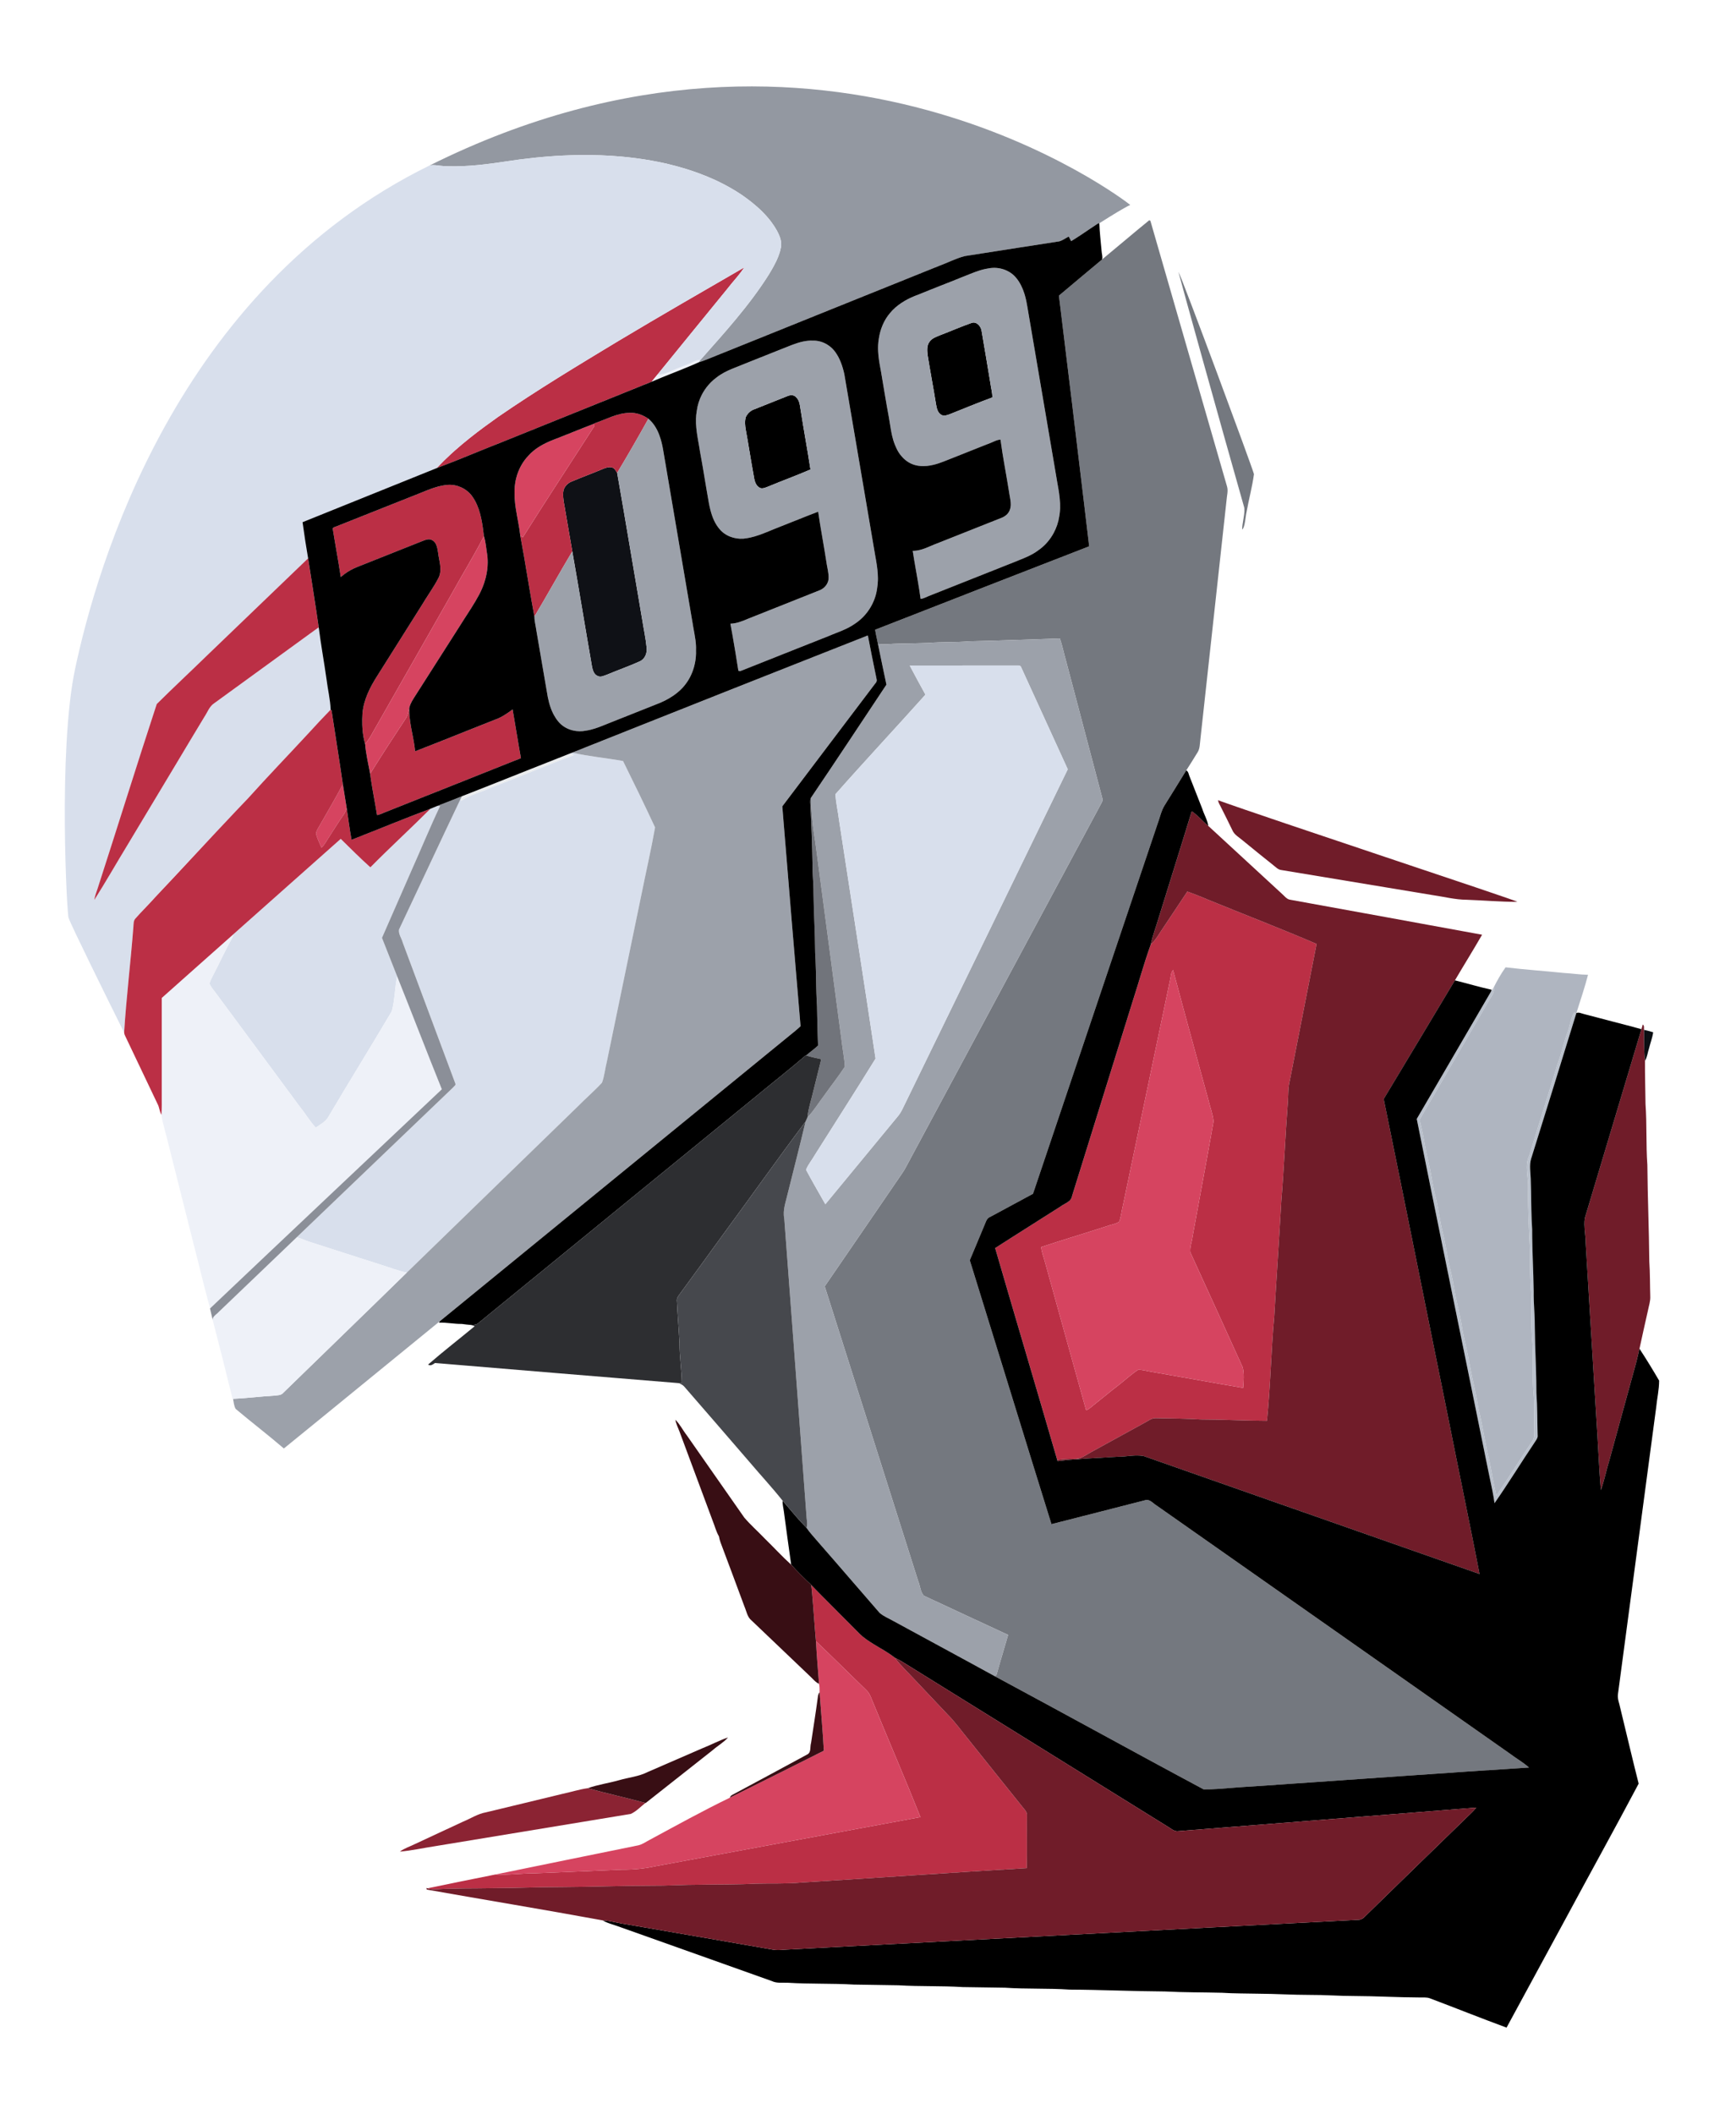 <?xml version="1.0" encoding="utf-8"?>
<!-- Generator: Adobe Illustrator 16.0.0, SVG Export Plug-In . SVG Version: 6.00 Build 0)  -->
<!DOCTYPE svg PUBLIC "-//W3C//DTD SVG 1.1//EN" "http://www.w3.org/Graphics/SVG/1.1/DTD/svg11.dtd">
<svg version="1.1" id="Layer_1" xmlns="http://www.w3.org/2000/svg" xmlns:xlink="http://www.w3.org/1999/xlink" x="0px" y="0px"
	 width="466.926px" height="568.266px" viewBox="0 0 466.926 568.266" enable-background="new 0 0 466.926 568.266"
	 xml:space="preserve">
<g>
	<defs>
		<rect id="SVGID_1_" width="466.926" height="568.266"/>
	</defs>
	<clipPath id="SVGID_2_">
		<use xlink:href="#SVGID_1_"  overflow="visible"/>
	</clipPath>
	<path clip-path="url(#SVGID_2_)" fill="#9398A1" d="M116.544,44.391c0.331,0.003,0.662,0.031,0.992,0.067
		c0.275,0.03,0.55,0.065,0.825,0.099c0.332,0.04,0.664,0.077,0.997,0.093c0.342,0.018,0.684,0.032,1.025,0.042
		c0.682,0.02,1.365,0.027,2.047,0.022h0.002c0.682-0.006,1.364-0.023,2.046-0.051c0.682-0.028,1.363-0.067,2.044-0.116
		c0.681-0.048,1.361-0.105,2.041-0.171c0.68-0.065,1.359-0.138,2.037-0.218c1.696-0.199,3.388-0.438,5.075-0.694
		c2.705-0.422,5.427-0.78,8.158-1.063c0.455-0.048,0.911-0.093,1.366-0.135c2.735-0.258,5.478-0.438,8.222-0.528
		c0.915-0.03,1.831-0.05,2.746-0.059c0.457-0.005,0.915-0.007,1.372-0.006c0.457,0,0.915,0.004,1.372,0.01
		c0.914,0.012,1.828,0.035,2.742,0.069c1.827,0.07,3.652,0.184,5.472,0.349c1.365,0.123,2.728,0.274,4.086,0.455
		c2.719,0.362,5.423,0.841,8.107,1.451c1.776,0.419,3.544,0.896,5.292,1.44c0.437,0.135,0.873,0.276,1.308,0.42
		c1.483,0.493,2.949,1.04,4.392,1.639c0.669,0.277,1.333,0.563,1.99,0.865c0.415,0.191,0.828,0.387,1.239,0.587
		c1.056,0.517,2.093,1.072,3.112,1.66c0.961,0.553,1.907,1.135,2.83,1.755c0.519,0.36,1.033,0.729,1.541,1.108
		c0.397,0.296,0.79,0.598,1.177,0.907c1.987,1.588,3.83,3.363,5.336,5.402c0.502,0.68,0.966,1.389,1.386,2.13
		c0.139,0.26,0.276,0.526,0.406,0.798c0.086,0.181,0.169,0.365,0.246,0.551c0.348,0.836,0.588,1.716,0.547,2.613
		c-0.005,0.101-0.013,0.202-0.025,0.304c-0.012,0.1-0.028,0.201-0.048,0.301c-0.063,0.337-0.14,0.669-0.23,0.996
		c-0.045,0.164-0.093,0.327-0.144,0.489c-0.203,0.648-0.453,1.28-0.734,1.899c-0.069,0.155-0.142,0.309-0.215,0.462
		c-0.188,0.39-0.388,0.774-0.594,1.155c-0.073,0.134-0.147,0.269-0.222,0.403c-0.13,0.232-0.26,0.463-0.394,0.692
		c-0.171,0.295-0.345,0.587-0.518,0.878c-0.087,0.146-0.175,0.291-0.262,0.436c-5.256,8.313-11.92,15.6-18.41,22.94l-0.413,0.576
		c0.267-0.08,0.532-0.166,0.796-0.256c0.791-0.27,1.568-0.578,2.342-0.895c0.872-0.357,1.742-0.725,2.622-1.064
		c0.161-0.062,0.322-0.125,0.483-0.184c9.742-3.931,19.486-7.856,29.231-11.781c9.747-3.924,19.492-7.846,29.239-11.77
		c0.854-0.315,1.694-0.671,2.536-1.027c0.28-0.119,0.561-0.237,0.842-0.354c0.563-0.234,1.126-0.461,1.697-0.669
		c0.571-0.208,1.147-0.396,1.735-0.553c4.911-0.774,9.822-1.543,14.733-2.308c3.594-0.56,7.187-1.119,10.779-1.672
		c0.177-0.053,0.347-0.121,0.514-0.195c0.689-0.302,1.319-0.744,1.989-1.095c0.204,0.417,0.435,0.827,0.654,1.243
		c0.001,0,0.003-0.002,0.004-0.002c0.202-0.121,0.402-0.246,0.602-0.37c0.229-0.142,0.488-0.306,0.773-0.486
		c1.962-1.256,3.862-2.612,5.821-3.878l0.38-0.107c0,0.009,0.001,0.017,0.001,0.026c3.327-2.108,6.76-4.224,8.312-4.922
		c-0.859-0.757-81.971-63.667-188.392-10.634c0.138-0.023,0.276-0.038,0.414-0.049C116.194,44.397,116.37,44.39,116.544,44.391"/>
	<path clip-path="url(#SVGID_2_)" fill="#D8DFEC" d="M153.352,202.553c0.244,0.113,0.733,0.336,0.977,0.45
		c-7.443,2.77-14.75,5.9-22.177,8.707c-2.673,1.283-5.66,1.883-8.123,3.59c-0.036-0.127-0.113-0.384-0.15-0.511
		c-5.567,11.677-11.02,23.41-16.556,35.104c-0.21,1.226,0.706,2.373,1.009,3.553c4.721,12.62,9.42,25.247,14.141,37.866
		c0.199,0.46-0.394,0.727-0.607,1.047c-14.027,13.446-28.067,26.886-42.107,40.323c1.157,0.134,2.157,0.784,3.264,1.106
		c6.483,2.054,12.939,4.197,19.43,6.23c2.316,0.72,4.576,1.649,6.973,2.103c15.323-14.873,30.646-29.746,45.953-44.636
		c2.14-2.18,4.476-4.174,6.543-6.417c0.674-1.847,0.837-3.853,1.324-5.757c3.06-14.853,6.159-29.699,9.223-44.552
		c1.223-6.104,2.636-12.181,3.723-18.304c-2.783-5.986-5.683-11.936-8.613-17.856c-4.547-0.834-9.177-1.22-13.684-2.257
		l-0.153,0.059l-0.097,0.038L153.352,202.553z"/>
	<path clip-path="url(#SVGID_2_)" fill="#D8DFEC" d="M99.619,233.176c-0.687-0.614-1.364-1.238-2.035-1.869
		c-1.341-1.262-2.656-2.552-3.967-3.844c-0.656-0.646-1.311-1.293-1.968-1.937c-4.608,4.087-9.213,8.176-13.817,12.266
		s-9.208,8.181-13.813,12.271c-0.42,0.363-0.83,0.733-1.239,1.106h-0.001c-0.103,0.347-0.183,0.717-0.356,1.044
		c-1.88,3.313-3.43,6.799-5.207,10.17c-0.337,0.663-0.726,1.326-0.857,2.073c0.387,0.973,1.127,1.746,1.737,2.587
		c7.467,10.106,14.96,20.199,22.413,30.316c1.533,1.887,2.767,4.013,4.417,5.808c1.236-0.891,2.713-1.607,3.46-3.012
		c5.587-9.479,11.417-18.823,17-28.303c0.813-3.056,0.8-6.28,1.43-9.373c-1.35-3.45-2.703-6.896-4.077-10.336
		c2.584-5.937,5.2-11.857,7.794-17.79c2.636-5.87,5.069-11.837,7.833-17.647c-0.187-0.01-0.567-0.023-0.757-0.033
		c-0.614,0.253-1.223,0.513-1.837,0.76C110.456,222.75,104.901,227.826,99.619,233.176"/>
	<path clip-path="url(#SVGID_2_)" fill="#74787F" d="M291.83,137.451c0.372,3.141,0.747,6.281,1.114,9.422
		c-19.2,7.447-38.384,14.937-57.563,22.43c0.047,0.318,0.102,0.636,0.161,0.952c0.119,0.633,0.257,1.262,0.392,1.894
		c0.068,0.315,0.136,0.631,0.2,0.948c1.837,0.31,3.683-0.057,5.529-0.054c2.671-0.063,5.344-0.083,8.018-0.19
		c3.653-0.31,7.33-0.116,10.982-0.436c8.144-0.177,16.276-0.507,24.416-0.764c0.657,1.903,1.03,3.89,1.601,5.823
		c3.267,12.387,6.55,24.77,9.813,37.157c0.144,0.397,0.003,0.8-0.181,1.163c-17.172,31.933-34.322,63.88-51.489,95.816
		c-0.713,1.284-1.333,2.624-2.177,3.834c-6.953,10.116-13.846,20.276-20.823,30.38c8.423,26.437,16.76,52.899,25.169,79.342
		c0.53,1.24,0.543,2.817,1.48,3.827c7.54,3.546,15.116,7.026,22.676,10.54c-0.939,3.304-1.96,6.586-2.88,9.9
		c-0.166,0.453-0.163,1.123-0.779,1.173c4.694,2.523,9.382,5.059,14.068,7.601c9.369,5.085,18.726,10.196,28.099,15.272
		c2.344,1.268,4.688,2.535,7.033,3.799c2.346,1.264,4.693,2.525,7.042,3.781c2.673,0.035,5.342-0.215,8.01-0.432
		c0.89-0.073,1.778-0.142,2.667-0.195c3.203-0.211,6.405-0.425,9.608-0.644c22.416-1.521,44.818-3.178,67.242-4.593
		c-0.389-0.343-0.791-0.664-1.205-0.973c-0.62-0.463-1.261-0.898-1.902-1.332c-0.641-0.436-1.281-0.869-1.899-1.332
		c-15.828-11.111-31.656-22.225-47.484-33.339s-31.657-22.228-47.489-33.337c-0.342-0.188-0.67-0.461-1.003-0.73
		c-0.134-0.107-0.267-0.215-0.403-0.314c-0.102-0.076-0.204-0.146-0.31-0.213c-0.104-0.065-0.209-0.128-0.317-0.179
		c-0.431-0.207-0.893-0.282-1.417-0.071c-4.168,1.072-8.338,2.139-12.509,3.201c-4.17,1.064-8.341,2.126-12.511,3.189
		c-1.842-5.908-3.677-11.819-5.507-17.732c-5.491-17.736-10.943-35.486-16.456-53.217c0.633-1.513,1.269-3.026,1.901-4.538
		c0.635-1.513,1.268-3.024,1.896-4.539c0.113-0.233,0.209-0.487,0.307-0.744c0.098-0.256,0.196-0.513,0.316-0.755
		c0.06-0.12,0.124-0.235,0.196-0.346c0.217-0.33,0.5-0.602,0.914-0.755c3.826-2.057,7.64-4.136,11.47-6.19
		c7.529-22.396,15.079-44.787,22.627-67.179c3.743-11.104,7.488-22.208,11.226-33.313c0.039-0.115,0.075-0.231,0.113-0.346
		c0.073-0.226,0.146-0.454,0.217-0.682c0.055-0.172,0.109-0.344,0.166-0.515c0.281-0.856,0.601-1.698,1.094-2.461
		c1.931-3.107,3.873-6.206,5.773-9.333c1.034-1.61,2.054-3.23,3.047-4.863c0.654-1.024,0.596-2.29,0.75-3.45
		c2.333-21.44,4.71-42.873,7.04-64.313c0.076-1.23,0.49-2.487,0.134-3.704c-6.887-23.806-13.747-47.626-20.616-71.436
		c-0.08-0.033-0.24-0.1-0.32-0.133c-4.268,3.47-8.443,7.05-12.688,10.543c-3.853,3.257-7.76,6.444-11.6,9.713
		C287.171,98.801,289.543,118.122,291.83,137.451"/>
	<path clip-path="url(#SVGID_2_)" fill="#74787F" d="M334.114,142.373c0.761-0.573,0.909-3.752,1.144-4.589
		c0.608-3.447,1.549-6.843,2.016-10.307c-0.38-1.686-19.25-52.493-20.315-54.402c-0.03,0.15,11.689,42.296,17.63,63.132
		C335.061,137.546,333.995,141.012,334.114,142.373"/>
	<path clip-path="url(#SVGID_2_)" d="M250.044,91.833c-0.81,1.04-0.68,2.447-0.536,3.677c0.687,4.33,1.523,8.633,2.217,12.963
		c0.189,1.06,0.359,2.32,1.327,2.977c0.676,0.493,1.55,0.216,2.272-0.04c3.854-1.527,7.68-3.13,11.573-4.56
		c0.043-1.267-0.35-2.487-0.503-3.734c-0.797-4.78-1.574-9.563-2.413-14.33c-0.244-1.16-1.374-2.416-2.644-1.973
		c-2.834,0.987-5.573,2.21-8.381,3.267C251.914,90.517,250.737,90.88,250.044,91.833"/>
	<path clip-path="url(#SVGID_2_)" d="M214.091,106.763c-0.533-0.626-1.443-0.597-2.143-0.336c-3.11,1.223-6.213,2.466-9.314,3.71
		c-0.91,0.373-1.629,1.129-2.043,2.006c-0.307,1.1-0.203,2.267-0.006,3.377c0.756,4.103,1.369,8.23,2.13,12.333
		c0.189,1.15,0.39,2.483,1.456,3.177c0.69,0.536,1.59,0.1,2.303-0.163c3.817-1.597,7.717-2.998,11.511-4.65
		c-0.804-5.261-1.781-10.491-2.601-15.747C215.138,109.187,215.148,107.697,214.091,106.763"/>
	<path clip-path="url(#SVGID_2_)" fill="#0F1116" d="M164.535,125.65c-0.88-0.197-1.737,0.164-2.53,0.483
		c-2.757,1.17-5.58,2.184-8.337,3.36c-1.193,0.49-2.153,1.644-2.2,2.964c-0.113,1.826,0.414,3.603,0.664,5.4
		c0.62,3.456,1.166,6.926,1.796,10.383c1.84,10.383,3.517,20.796,5.337,31.183c0.21,0.883,0.543,1.93,1.473,2.303
		c0.834,0.45,1.74-0.09,2.55-0.356c2.897-1.22,5.877-2.257,8.747-3.547c1.41-0.603,2.063-2.216,1.89-3.676
		c-0.24-2.557-0.817-5.067-1.2-7.601c-2.267-13.133-4.417-26.29-6.73-39.413C165.625,126.546,165.275,125.807,164.535,125.65"/>
	<path clip-path="url(#SVGID_2_)" fill="#BB2F45" d="M195.578,77.707c0.749-0.983,1.561-1.919,2.355-2.868
		c0.199-0.237,0.396-0.475,0.592-0.715c0.585-0.719,1.149-1.454,1.657-2.23c-5.636,3.258-11.274,6.51-16.9,9.785
		c-5.625,3.274-11.239,6.57-16.824,9.914c-1.371,0.828-2.743,1.656-4.115,2.485c-1.371,0.829-2.742,1.66-4.111,2.493
		c-5.478,3.331-10.932,6.702-16.306,10.196c-2.687,1.747-5.354,3.524-7.994,5.343c-2.552,1.808-5.084,3.662-7.537,5.615
		c-1.4,1.115-2.775,2.262-4.113,3.451c-0.334,0.297-0.666,0.596-0.995,0.899c-1.318,1.21-2.596,2.464-3.822,3.772
		c1.441-0.538,2.875-1.093,4.305-1.659c0.715-0.283,1.429-0.568,2.142-0.856c1.427-0.574,2.852-1.155,4.276-1.734
		c2.137-0.87,4.275-1.738,6.424-2.578c6.775-2.742,13.556-5.469,20.338-8.198c6.781-2.728,13.562-5.457,20.335-8.202
		c0.503-0.63,0.997-1.263,1.52-1.876C183.048,93.05,189.318,85.383,195.578,77.707"/>
	<path clip-path="url(#SVGID_2_)" fill="#BB2F45" d="M153.928,148.24c-0.63-3.457-1.176-6.927-1.796-10.383
		c-0.25-1.797-0.777-3.574-0.664-5.4c0.047-1.32,1.007-2.473,2.2-2.964c2.757-1.176,5.58-2.19,8.337-3.359
		c0.793-0.32,1.65-0.681,2.53-0.484c0.74,0.157,1.09,0.897,1.46,1.484c2.883-4.8,5.677-9.664,8.403-14.554
		c-0.621-0.44-1.299-0.803-2.009-1.076c-0.744-0.287-1.524-0.47-2.322-0.512c-0.021-0.001-0.041-0.005-0.062-0.006
		c-0.226-0.01-0.452-0.009-0.68,0.004c-0.841,0.01-1.656,0.127-2.455,0.313s-1.581,0.44-2.356,0.725
		c-0.774,0.285-1.541,0.6-2.308,0.908c-0.768,0.309-1.536,0.609-2.315,0.864v0.07c-0.016,0.19-0.049,0.563-0.066,0.75
		c-6.39,9.947-12.914,19.82-19.2,29.837c-0.24-0.154-0.464-0.3-0.69-0.447c0.345,1.808,0.669,3.619,0.983,5.432
		s0.617,3.628,0.92,5.443c0.152,0.907,0.303,1.815,0.457,2.722c0.459,2.722,0.929,5.442,1.446,8.153
		C147.192,159.953,150.458,154.036,153.928,148.24"/>
	<path clip-path="url(#SVGID_2_)" fill="#BB2F45" d="M121.382,159.827c2.89-5.24,6.03-10.34,8.783-15.653
		c-0.396-3.208-0.808-6.608-2.374-9.492c-0.224-0.411-0.472-0.813-0.745-1.201c-0.094-0.133-0.191-0.262-0.292-0.388
		c-0.204-0.251-0.423-0.487-0.658-0.707c-0.819-0.77-1.815-1.345-2.885-1.687c-0.306-0.097-0.618-0.176-0.933-0.234
		c-0.159-0.03-0.317-0.054-0.477-0.073c-0.319-0.038-0.641-0.056-0.962-0.053c-0.162,0.002-0.323,0.009-0.483,0.022
		c-0.445,0.037-0.883,0.1-1.317,0.181c-0.309,0.057-0.615,0.124-0.919,0.2c-0.301,0.074-0.598,0.156-0.895,0.245
		c-0.26,0.078-0.52,0.161-0.779,0.249c-0.131,0.045-0.263,0.09-0.394,0.136c-0.425,0.151-0.849,0.312-1.27,0.478
		c-0.525,0.207-1.048,0.421-1.57,0.636c-0.668,0.275-1.336,0.548-2.006,0.801c-2.453,0.969-4.903,1.944-7.353,2.919
		c-4.394,1.748-8.788,3.498-13.184,5.238c-0.246,0.125-0.553,0.178-0.808,0.301c-0.153,0.073-0.288,0.172-0.379,0.326
		c0.175,1.089,0.358,2.178,0.543,3.267c0.37,2.177,0.752,4.353,1.112,6.532c0.181,1.09,0.356,2.181,0.522,3.274
		c0.074-0.066,0.15-0.127,0.224-0.191c0.251-0.214,0.506-0.421,0.77-0.618c0.513-0.382,1.05-0.73,1.608-1.042
		c0.558-0.311,1.137-0.586,1.735-0.822c5.876-2.34,11.753-4.674,17.63-7.014c0.082-0.031,0.167-0.064,0.253-0.097
		c0.035-0.013,0.07-0.026,0.105-0.039c0.093-0.036,0.187-0.07,0.282-0.103c0.055-0.019,0.111-0.038,0.166-0.056
		c0.068-0.021,0.135-0.04,0.203-0.059c0.213-0.057,0.429-0.099,0.642-0.108c0.281-0.011,0.56,0.032,0.825,0.165
		c0.052,0.026,0.105,0.057,0.157,0.091c0.145,0.075,0.275,0.163,0.393,0.263c0.117,0.099,0.221,0.209,0.313,0.329
		c0.231,0.297,0.392,0.65,0.511,1.023c0.024,0.074,0.046,0.149,0.067,0.225c0.041,0.153,0.077,0.306,0.109,0.461
		c0.063,0.308,0.112,0.617,0.16,0.909c0.156,1.431,0.602,2.914,0.64,4.366c0.004,0.155,0.003,0.31-0.003,0.463
		c-0.011,0.28-0.039,0.558-0.09,0.834c-0.027,0.143-0.06,0.285-0.1,0.426c-0.08,0.283-0.187,0.564-0.327,0.84
		c-0.317,0.612-0.657,1.211-1.011,1.801c-1.062,1.773-2.251,3.474-3.309,5.249c-4.037,6.404-8.08,12.807-12.113,19.217
		c-0.246,0.384-0.488,0.773-0.724,1.166c-0.472,0.787-0.92,1.594-1.326,2.421c-0.202,0.413-0.394,0.831-0.573,1.254
		c-0.18,0.423-0.346,0.85-0.497,1.283c-0.151,0.433-0.287,0.87-0.405,1.312c-0.237,0.884-0.404,1.788-0.482,2.711
		c-0.064,1.025-0.089,2.06-0.053,3.091c0.011,0.351,0.03,0.702,0.056,1.052c0.104,1.379,0.325,2.747,0.711,4.077
		c0.793-0.907,1.426-1.93,1.986-2.99C107.249,184.626,114.309,172.224,121.382,159.827"/>
	<path clip-path="url(#SVGID_2_)" fill="#BB2F45" d="M139.639,201.131c-0.061-0.35-0.122-0.699-0.182-1.049
		c-0.319-1.868-0.631-3.736-0.945-5.605c-0.21-1.248-0.421-2.497-0.637-3.744c-0.374,0.273-0.75,0.547-1.132,0.812
		c-0.19,0.132-0.383,0.263-0.577,0.391c-0.97,0.637-1.985,1.2-3.097,1.573c-2.862,1.122-5.716,2.262-8.57,3.401
		c-4.277,1.709-8.554,3.418-12.85,5.075c-0.108-1.219-0.315-2.428-0.544-3.635c-0.046-0.241-0.092-0.483-0.139-0.724
		c-0.094-0.482-0.189-0.964-0.281-1.447c-0.045-0.241-0.09-0.482-0.133-0.723c-0.173-0.966-0.321-1.934-0.406-2.908
		c-0.021-0.243-0.038-0.487-0.051-0.731c-0.013-0.244-0.02-0.489-0.023-0.734c-0.003-0.245-0.001-0.491,0.007-0.737
		c-0.223,0.83-0.327,1.71-0.72,2.483c-3.326,5.027-6.61,10.087-9.806,15.197c0.059,0.463,0.124,0.927,0.192,1.39
		c0.137,0.927,0.29,1.853,0.451,2.779c0.08,0.463,0.162,0.926,0.245,1.389c0.166,0.926,0.335,1.852,0.499,2.778
		c0.164,0.926,0.323,1.853,0.469,2.78c0.033-0.006,0.064-0.016,0.097-0.023c0.302-0.063,0.597-0.151,0.888-0.258
		c0.161-0.06,0.32-0.124,0.478-0.191c0.159-0.067,0.316-0.137,0.474-0.208c6.127-2.441,12.256-4.875,18.385-7.31
		c6.13-2.436,12.258-4.873,18.381-7.323C139.951,202.931,139.793,202.031,139.639,201.131"/>
	<path clip-path="url(#SVGID_2_)" fill="#BB2F45" d="M293.551,390.358c4.729-2.61,9.477-5.193,14.21-7.796
		c1-0.5,1.939-1.347,3.127-1.3c4.036,0.093,8.075,0.097,12.109,0.35c5.927,0.003,11.844,0.357,17.771,0.37
		c0.956-9.34,1.103-18.753,1.966-28.103c0.594-10.367,1.317-20.73,1.904-31.098c0.743-8.87,1.075-17.767,1.763-26.64
		c0.12-1.906,0.037-3.839,0.527-5.703c2.413-12.22,4.8-24.443,7.189-36.67c-8.87-3.806-17.88-7.29-26.823-10.926
		c-2.653-1.04-5.25-2.23-7.943-3.15c-2.51,3.753-5.006,7.513-7.506,11.27c-0.657,1.076-1.401,2.1-2.324,2.96
		c-0.91,2.511-1.713,5.06-2.496,7.615c-0.391,1.278-0.778,2.557-1.17,3.835c-0.392,1.277-0.789,2.553-1.204,3.823
		c-1.358,4.363-2.718,8.727-4.077,13.09c-4.078,13.089-8.157,26.181-12.229,39.273c-0.032,0.197-0.088,0.376-0.163,0.54
		c-0.076,0.163-0.171,0.312-0.281,0.448c-0.109,0.136-0.234,0.26-0.37,0.376c-0.136,0.114-0.283,0.221-0.437,0.321
		c-0.23,0.151-0.476,0.289-0.721,0.427c-0.408,0.228-0.818,0.449-1.162,0.718c-4.38,2.795-8.778,5.561-13.164,8.35
		c-1.462,0.929-2.922,1.86-4.38,2.796c2.758,9.502,5.554,18.994,8.35,28.486c2.796,9.491,5.591,18.984,8.348,28.488
		c1.54-0.218,3.09-0.33,4.653-0.297C290.74,392.312,292.11,391.115,293.551,390.358 M280.044,335.262
		c5.82-1.917,11.693-3.678,17.526-5.563c1.127-0.447,2.438-0.563,3.453-1.229c0.534-1.483,0.674-3.08,1.054-4.61
		c4.207-20.133,8.431-40.263,12.63-60.396c0.236-0.894,0.16-1.944,0.811-2.664c3.106,11.684,6.346,23.334,9.52,35.004
		c0.434,1.893,1.196,3.746,1.366,5.686c-1.819,10.343-3.77,20.67-5.653,31.003c-0.162,1.395-0.77,2.787-0.593,4.193
		c4.706,10.294,9.42,20.594,14.083,30.907c0.438,1.787,0.273,3.71,0.12,5.537c-8.24-1.382-16.46-2.91-24.696-4.33
		c-1.187-0.167-2.354-0.584-3.557-0.527c-1.856,1.21-3.477,2.746-5.227,4.1c-2.134,1.63-4.181,3.367-6.29,5.027
		c-0.804,0.606-1.51,1.376-2.46,1.753c-3.66-13.24-7.387-26.46-11.029-39.703C280.754,338.052,280.161,336.705,280.044,335.262"/>
	<path clip-path="url(#SVGID_2_)" fill="#BB2F45" d="M117.325,507.924c5.107-0.304,10.23-0.196,15.347-0.301
		c6.219-0.013,12.43-0.303,18.65-0.297c7.896-0.035,15.786-0.355,23.686-0.362c4.45,0.04,8.89-0.276,13.34-0.268
		c4.99-0.105,9.987-0.003,14.973-0.283c4.113-0.106,8.24,0.084,12.343-0.306c20.17-1.241,40.327-2.677,60.5-3.867
		c0.1-4.699,0.003-9.406,0.05-14.106c0.12-1.046-0.763-1.746-1.323-2.5c-4.862-6.036-9.692-12.106-14.544-18.156
		c-1.81-2.194-3.456-4.527-5.466-6.54c-2.896-3.103-5.853-6.15-8.744-9.257c-1.836-1.986-3.843-3.826-5.459-6.003
		c-0.818-0.657-1.692-1.238-2.588-1.792c-1.343-0.83-2.732-1.595-4.051-2.453c-1.319-0.857-2.565-1.805-3.621-3.002
		c-3.196-3.239-6.443-6.426-9.629-9.671c-0.909-0.924-1.798-1.833-2.644-2.711l-0.001-0.001c0.23,0.224,0.814,9.34,1.187,13.753
		c0.04,0.47,0.094,0.939,0.134,1.424c4.576,4.346,9.043,8.813,13.583,13.196c0.983,0.93,1.313,2.287,1.856,3.486
		c4.187,10.221,8.58,20.363,12.664,30.616c-23.747,4.407-47.5,8.804-71.25,13.204c-2.953,0.653-5.963,0.949-8.987,0.923
		c-7.876,0.36-15.756,0.657-23.636,0.986c-3.487-0.006-6.954,0.511-10.436,0.313c-6.074,1.221-12.161,2.434-18.224,3.713
		C115.772,507.891,116.545,507.967,117.325,507.924"/>
	<path clip-path="url(#SVGID_2_)" fill="#9CA1AA" d="M247.074,79.184c-0.726,0.258-1.445,0.549-2.149,0.879
		c-0.527,0.247-1.046,0.515-1.549,0.806c-0.335,0.195-0.664,0.399-0.986,0.615c-1.124,0.755-2.15,1.645-3.019,2.697
		c-0.208,0.245-0.406,0.499-0.594,0.759c-0.562,0.781-1.027,1.626-1.402,2.512c-0.499,1.18-0.835,2.432-1.015,3.698
		c-0.187,1.092-0.227,2.188-0.175,3.283c0.035,0.729,0.11,1.459,0.21,2.185c0.05,0.363,0.107,0.727,0.167,1.089
		c0.089,0.543,0.189,1.084,0.29,1.623c0.034,0.179,0.068,0.359,0.103,0.537c0.698,4.107,1.355,8.223,2.12,12.323
		c0.122,0.679,0.227,1.364,0.336,2.049c0.081,0.514,0.163,1.029,0.256,1.54c0.153,0.853,0.337,1.7,0.585,2.526
		c0.128,0.43,0.277,0.854,0.448,1.271c0.092,0.226,0.188,0.45,0.295,0.671c0.303,0.73,0.707,1.43,1.196,2.063
		c0.392,0.506,0.837,0.969,1.331,1.372c0.247,0.201,0.505,0.386,0.774,0.554c0.269,0.169,0.549,0.319,0.838,0.45
		c0.435,0.195,0.891,0.346,1.366,0.444c0.155,0.034,0.311,0.063,0.466,0.087c0.467,0.073,0.935,0.104,1.404,0.102
		c0.312-0.002,0.625-0.019,0.936-0.049c0.624-0.06,1.244-0.174,1.857-0.324c0.918-0.226,1.818-0.535,2.684-0.876
		c3.468-1.353,6.919-2.755,10.384-4.122c0.759-0.3,1.517-0.599,2.276-0.894c0.317-0.123,0.629-0.27,0.945-0.407
		c0.314-0.138,0.634-0.266,0.966-0.349c0.22-0.056,0.447-0.092,0.682-0.097c0.63,4.786,1.598,9.519,2.34,14.289
		c0.014,0.096,0.027,0.192,0.043,0.287c0.016,0.097,0.032,0.193,0.049,0.289c0.033,0.194,0.069,0.388,0.104,0.582
		c0.054,0.293,0.105,0.586,0.146,0.88c0.054,0.391,0.089,0.783,0.08,1.171c-0.003,0.097-0.007,0.194-0.015,0.291
		c-0.014,0.176-0.04,0.35-0.076,0.525c-0.009,0.042-0.019,0.085-0.029,0.128c-0.032,0.132-0.072,0.263-0.12,0.394
		c-0.013,0.033-0.022,0.067-0.035,0.1c-0.35,0.987-1.23,1.69-2.173,2.07c-2.854,1.123-5.703,2.258-8.552,3.393
		c-2.85,1.135-5.698,2.27-8.553,3.394c-0.56,0.199-1.112,0.431-1.666,0.668c-0.415,0.177-0.83,0.356-1.248,0.526
		c-0.417,0.168-0.837,0.328-1.263,0.464c-0.426,0.136-0.858,0.249-1.297,0.328c-0.146,0.026-0.294,0.048-0.442,0.066
		c-0.297,0.036-0.598,0.054-0.903,0.051c0.244,1.617,0.522,3.23,0.805,4.841c0.094,0.537,0.188,1.074,0.283,1.611
		c0.109,0.627,0.217,1.254,0.323,1.881c0.259,1.523,0.504,3.047,0.708,4.577c0.416-0.017,0.8-0.156,1.178-0.321
		c0.303-0.132,0.603-0.28,0.913-0.396c7.83-3.083,15.64-6.226,23.47-9.313c1.553-0.645,3.154-1.226,4.618-2.056
		c0.487-0.276,0.961-0.581,1.412-0.924c0.192-0.131,0.382-0.267,0.566-0.408c0.186-0.141,0.366-0.287,0.543-0.438
		c0.354-0.301,0.69-0.622,1.009-0.959c0.639-0.674,1.204-1.416,1.69-2.206c0.121-0.198,0.238-0.399,0.349-0.602
		c0.781-1.425,1.313-2.988,1.553-4.597c0.048-0.256,0.086-0.511,0.117-0.766c0.229-1.794,0.094-3.584-0.163-5.367
		c-0.037-0.257-0.075-0.514-0.117-0.771c-0.036-0.229-0.075-0.458-0.114-0.686c-0.195-1.144-0.412-2.284-0.587-3.42
		c-2.579-15.116-5.139-30.233-7.73-45.346c-0.164-1.015-0.371-2.04-0.657-3.039c-0.049-0.167-0.099-0.332-0.15-0.497
		c-0.472-1.484-1.139-2.897-2.131-4.118c-0.436-0.544-0.946-1.013-1.512-1.402c-0.566-0.389-1.187-0.699-1.837-0.924
		c-0.324-0.113-0.657-0.204-0.994-0.275c-0.338-0.07-0.68-0.118-1.023-0.145c-0.343-0.026-0.688-0.03-1.033-0.011
		c-0.344,0.018-0.686,0.06-1.024,0.124c-0.311,0.044-0.617,0.098-0.922,0.163c-1.913,0.406-3.72,1.195-5.535,1.916
		c-0.207,0.082-0.415,0.165-0.622,0.244c-0.981,0.4-1.965,0.794-2.949,1.185c-0.984,0.391-1.97,0.78-2.955,1.169
		C251.001,77.598,249.031,78.377,247.074,79.184 M261.338,86.814c1.27-0.443,2.4,0.813,2.643,1.973
		c0.84,4.767,1.617,9.55,2.414,14.33c0.153,1.247,0.546,2.467,0.503,3.734c-3.893,1.43-7.72,3.033-11.573,4.56
		c-0.724,0.256-1.597,0.533-2.273,0.04c-0.966-0.657-1.136-1.917-1.326-2.977c-0.693-4.33-1.531-8.633-2.217-12.963
		c-0.144-1.23-0.274-2.637,0.537-3.677c0.693-0.954,1.87-1.317,2.913-1.753C255.765,89.024,258.505,87.801,261.338,86.814"/>
	<path clip-path="url(#SVGID_2_)" fill="#9CA1AA" d="M199.031,180.46c1.209-0.473,2.416-0.952,3.623-1.429
		c6.769-2.675,13.519-5.395,20.293-8.055c0.293-0.126,0.589-0.248,0.885-0.368c0.297-0.12,0.595-0.238,0.893-0.355
		c0.596-0.235,1.194-0.469,1.784-0.717c1.179-0.498,2.328-1.056,3.378-1.806c1.432-0.929,2.673-2.139,3.656-3.53
		c0.281-0.397,0.541-0.81,0.778-1.235c0.118-0.212,0.232-0.428,0.339-0.646c0.214-0.437,0.405-0.885,0.572-1.342
		c0.166-0.458,0.308-0.924,0.423-1.397c0.115-0.473,0.204-0.953,0.266-1.437c0.061-0.362,0.107-0.725,0.141-1.089
		c0.033-0.364,0.053-0.728,0.06-1.092c0.006-0.182,0.007-0.364,0.005-0.546c-0.004-0.364-0.017-0.729-0.039-1.093
		c-0.022-0.364-0.054-0.728-0.093-1.092c-0.038-0.364-0.084-0.727-0.134-1.089c-0.024-0.181-0.052-0.362-0.079-0.544
		c-0.056-0.361-0.114-0.722-0.177-1.082c-0.062-0.359-0.126-0.718-0.191-1.076c-1.392-8.155-2.777-16.31-4.166-24.464
		c-1.386-8.155-2.774-16.309-4.168-24.462c-0.057-0.253-0.118-0.507-0.183-0.76s-0.133-0.505-0.207-0.756
		c-0.147-0.503-0.313-1-0.502-1.488c-0.188-0.488-0.401-0.966-0.642-1.428c-0.168-0.323-0.355-0.635-0.552-0.942
		c-0.086-0.133-0.168-0.267-0.26-0.396c-0.253-0.366-0.539-0.708-0.854-1.021c-0.105-0.105-0.213-0.206-0.324-0.304
		c-0.141-0.124-0.287-0.24-0.436-0.354c-0.205-0.156-0.417-0.302-0.636-0.436c-0.633-0.385-1.322-0.676-2.038-0.852
		c-0.574-0.142-1.166-0.211-1.762-0.197c-1.904-0.087-3.703,0.426-5.46,1.079c-0.175,0.066-0.351,0.133-0.525,0.201
		c-0.35,0.135-0.699,0.275-1.046,0.414c-0.174,0.07-0.347,0.14-0.52,0.209c-0.347,0.139-0.693,0.276-1.039,0.407
		c-4.383,1.774-8.793,3.477-13.173,5.26c-1.5,0.614-2.957,1.357-4.234,2.364c-0.542,0.395-1.051,0.834-1.524,1.31
		c-0.23,0.231-0.448,0.474-0.66,0.722c-0.31,0.362-0.6,0.739-0.869,1.133c-0.305,0.444-0.585,0.904-0.835,1.382
		c-0.723,1.388-1.205,2.901-1.398,4.456c-0.124,0.691-0.19,1.382-0.211,2.073c-0.048,1.611,0.148,3.219,0.407,4.822
		c0.037,0.229,0.075,0.457,0.115,0.686c0.071,0.417,0.145,0.834,0.218,1.25c0.047,0.268,0.094,0.537,0.14,0.804
		c0.078,0.456,0.154,0.911,0.221,1.365c0.645,3.43,1.196,6.877,1.779,10.318c0.194,1.147,0.392,2.294,0.597,3.438
		c0.117,0.604,0.246,1.212,0.4,1.815c0.077,0.301,0.16,0.601,0.25,0.899c0.046,0.149,0.093,0.297,0.142,0.444
		c0.099,0.295,0.205,0.587,0.322,0.874c0.349,0.861,0.784,1.683,1.343,2.431c0.093,0.124,0.19,0.247,0.29,0.367
		c1.514,1.954,4.09,2.884,6.51,2.721c0.625-0.058,1.239-0.159,1.844-0.293c0.404-0.089,0.804-0.193,1.2-0.308
		c0.793-0.231,1.574-0.507,2.348-0.805c0.272-0.105,0.542-0.213,0.813-0.322c0.228-0.091,0.457-0.184,0.685-0.278
		c0.158-0.064,0.316-0.129,0.473-0.194c0.227-0.093,0.453-0.186,0.679-0.279c0.155-0.063,0.312-0.127,0.467-0.19
		c0.307-0.124,0.614-0.246,0.921-0.365c3.577-1.383,7.113-2.873,10.707-4.216c0.147,1.046,0.309,2.091,0.477,3.134
		c0.563,3.489,1.212,6.964,1.746,10.459c0.019,0.152,0.043,0.304,0.067,0.456c0.091,0.562,0.21,1.122,0.312,1.683
		c0.065,0.358,0.123,0.716,0.16,1.075c0.018,0.18,0.031,0.361,0.039,0.541c0,0.001-0.001,0.001,0,0.001
		c0.007,0.181,0.007,0.362-0.001,0.544c-0.009,0.275-0.054,0.544-0.13,0.802c-0.05,0.172-0.115,0.339-0.193,0.5
		c-0.424,0.888-1.226,1.598-2.147,1.951c-3.227,1.283-6.455,2.567-9.682,3.85c-3.227,1.283-6.455,2.565-9.681,3.85
		c-0.183,0.078-0.366,0.155-0.55,0.231s-0.369,0.151-0.555,0.223c-0.767,0.298-1.55,0.55-2.356,0.689
		c-0.366,0.063-0.737,0.105-1.113,0.114c0.196,1.049,0.387,2.101,0.573,3.153c0.557,3.157,1.074,6.322,1.564,9.49
		c0.028,0.009,0.062,0.02,0.099,0.032c0.067,0.021,0.143,0.045,0.212,0.067C198.952,180.434,198.998,180.449,199.031,180.46
		 M206.475,130.867c-0.713,0.263-1.613,0.7-2.303,0.163c-1.067-0.693-1.267-2.026-1.457-3.177c-0.76-4.103-1.373-8.23-2.13-12.333
		c-0.196-1.11-0.3-2.277,0.007-3.376c0.413-0.877,1.133-1.633,2.043-2.007c3.1-1.243,6.203-2.487,9.314-3.71
		c0.699-0.26,1.609-0.29,2.143,0.336c1.056,0.934,1.047,2.424,1.293,3.708c0.82,5.256,1.797,10.486,2.6,15.746
		C214.191,127.87,210.292,129.27,206.475,130.867"/>
	<path clip-path="url(#SVGID_2_)" fill="#9CA1AA" d="M187.202,174.823c0.014-0.305,0.016-0.609,0.008-0.913
		c-0.015-0.607-0.071-1.209-0.15-1.81c-0.157-1.201-0.407-2.393-0.613-3.589c-0.052-0.299-0.101-0.598-0.145-0.898
		c-2.633-15.583-5.297-31.16-7.954-46.74c-0.033-0.189-0.068-0.379-0.105-0.57c-0.038-0.19-0.077-0.381-0.118-0.572
		c-0.124-0.573-0.267-1.146-0.438-1.711c-0.113-0.377-0.238-0.75-0.378-1.117c-0.626-1.65-1.534-3.171-2.91-4.323
		c-2.727,4.89-5.52,9.754-8.404,14.554c2.313,13.123,4.464,26.279,6.73,39.413c0.384,2.533,0.96,5.043,1.2,7.6
		c0.173,1.46-0.48,3.073-1.89,3.676c-2.87,1.29-5.85,2.327-8.746,3.547c-0.81,0.266-1.717,0.807-2.55,0.356
		c-0.93-0.373-1.264-1.42-1.474-2.303c-1.819-10.387-3.496-20.8-5.336-31.183c-3.47,5.796-6.737,11.713-10.187,17.52
		c-0.01,0.842,0.158,1.672,0.312,2.503c0.03,0.164,0.061,0.329,0.088,0.493c0.024,0.142,0.047,0.285,0.067,0.427
		c0.99,5.59,1.887,11.193,2.88,16.784c0.293,1.947,0.749,3.939,1.613,5.724c0.078,0.162,0.16,0.323,0.246,0.482
		c0.171,0.317,0.356,0.627,0.556,0.927c0.201,0.301,0.418,0.592,0.652,0.873c0.109,0.135,0.225,0.266,0.344,0.391
		c0.005,0.004,0.009,0.007,0.013,0.012c0.236,0.245,0.489,0.471,0.758,0.676c0.272,0.209,0.56,0.398,0.86,0.565
		c0.3,0.168,0.612,0.314,0.933,0.439c0.16,0.063,0.323,0.121,0.487,0.172c0.193,0.061,0.389,0.113,0.587,0.159
		c1.147,0.268,2.356,0.287,3.504,0.04c0.809-0.117,1.594-0.32,2.367-0.566c0.344-0.109,0.687-0.225,1.027-0.35
		c0.379-0.139,0.755-0.287,1.131-0.438c0.717-0.286,1.431-0.582,2.148-0.86c3.993-1.587,7.987-3.173,11.984-4.76
		c1.668-0.612,3.299-1.394,4.771-2.402c0.882-0.605,1.707-1.291,2.448-2.071c0.365-0.385,0.7-0.794,1.012-1.22
		c0.233-0.319,0.455-0.647,0.659-0.986c0.475-0.791,0.869-1.631,1.179-2.503c0.232-0.653,0.417-1.324,0.554-2.004
		C187.149,177.133,187.244,175.973,187.202,174.823"/>
	<path clip-path="url(#SVGID_2_)" fill="#9CA1AA" d="M141.855,335.97c12.715-10.382,25.43-20.767,38.146-31.147
		c10.831-8.841,21.661-17.682,32.49-26.524c0.238-0.197,0.479-0.392,0.72-0.586c0.242-0.194,0.483-0.388,0.723-0.585
		c0.362-0.298,0.715-0.608,1.059-0.929c0.109-0.102,0.221-0.201,0.328-0.307c-0.414-4.924-0.829-9.849-1.243-14.775
		c-0.414-4.924-0.827-9.85-1.238-14.775c-0.822-9.85-1.636-19.701-2.429-29.553c4.088-5.396,8.169-10.798,12.251-16.198
		c4.082-5.4,8.166-10.8,12.259-16.191c0.35-0.56,1.1-1.07,0.85-1.817c-0.079-0.39-0.159-0.78-0.238-1.17
		c-0.715-3.525-1.455-7.044-2.111-10.58c-4.756,1.873-9.51,3.751-14.266,5.628c-15.136,5.977-30.265,11.972-45.389,17.981
		c-6.625,2.632-13.249,5.266-19.872,7.901c4.506,1.037,9.136,1.423,13.683,2.257c2.93,5.92,5.83,11.869,8.613,17.856
		c-1.086,6.123-2.5,12.2-3.723,18.304c-3.064,14.853-6.163,29.699-9.223,44.552c-0.487,1.904-0.65,3.91-1.324,5.757
		c-2.066,2.243-4.403,4.237-6.543,6.417c-15.307,14.89-30.63,29.763-45.953,44.636c-11.03,10.797-22.13,21.517-33.19,32.283
		c-0.616,0.78-1.67,0.71-2.556,0.817c-3.674,0.217-7.327,0.689-11,0.853c0.186,0.903,0.236,1.887,0.706,2.707
		c4.277,3.598,8.72,7,12.964,10.636c14.016-11.372,27.963-22.828,41.963-34.222v-0.001
		C126.158,348.785,134.007,342.377,141.855,335.97"/>
	<path clip-path="url(#SVGID_2_)" fill="#EEF1F8" d="M188.325,96.837L188.325,96.837c-0.399-0.082-0.774-0.013-1.135,0.114
		c-0.12,0.042-0.239,0.089-0.356,0.141c-0.188,0.085-0.372,0.179-0.555,0.269c-0.092,0.046-0.183,0.09-0.274,0.133
		c-0.556,0.273-1.13,0.502-1.707,0.72c-0.214,0.081-0.428,0.162-0.642,0.241c-0.129,0.048-0.258,0.097-0.386,0.145
		c-0.448,0.169-0.895,0.342-1.331,0.537c-0.264,0.111-0.529,0.228-0.793,0.346c-0.459,0.204-0.92,0.41-1.388,0.596
		c-0.105,0.041-0.21,0.082-0.316,0.121c-0.212,0.079-0.425,0.152-0.64,0.218c-0.645,0.196-1.307,0.324-1.997,0.326
		c-0.523,0.613-1.017,1.246-1.52,1.876c0.893-0.387,1.792-0.76,2.693-1.126c0.68-0.276,1.362-0.551,2.044-0.822
		c2.116-0.84,4.238-1.668,6.328-2.568c0.523-0.225,1.043-0.455,1.562-0.69L188.325,96.837z"/>
	<path clip-path="url(#SVGID_2_)" fill="#EEF1F8" d="M106.815,262.479c-0.63,3.093-0.617,6.316-1.43,9.373
		c-5.583,9.48-11.413,18.823-17,28.303c-0.747,1.404-2.223,2.12-3.46,3.012c-1.65-1.794-2.883-3.92-4.417-5.808
		c-7.453-10.116-14.946-20.209-22.413-30.316c-0.61-0.84-1.35-1.613-1.737-2.586c0.131-0.747,0.52-1.411,0.857-2.074
		c1.777-3.37,3.327-6.856,5.207-10.17c0.173-0.326,0.253-0.696,0.356-1.043c-3.211,2.855-6.425,5.707-9.638,8.561
		c-3.214,2.854-6.426,5.709-9.635,8.569v26.173c-0.004,0.437-0.003,0.872,0,1.308v0.008c0.003,0.435,0.007,0.869,0.006,1.305v0.001
		c-0.002,0.874-0.024,1.747-0.113,2.619c0.424,2.646,1.288,5.21,1.887,7.827c2.174,8.726,4.424,17.433,6.593,26.163
		c1.584,6.003,2.947,12.075,4.641,18.047c20.726-19.674,41.549-39.265,62.319-58.897
		C114.766,282.755,110.868,272.585,106.815,262.479"/>
	<path clip-path="url(#SVGID_2_)" fill="#EEF1F8" d="M76.235,374.405c11.06-10.767,22.16-21.485,33.19-32.283
		c-2.397-0.452-4.657-1.384-6.973-2.103c-6.49-2.033-12.947-4.177-19.43-6.23c-1.107-0.322-2.107-0.973-3.264-1.106
		c-6.976,6.649-13.906,13.35-20.893,19.994c-0.609,0.735-1.963,1.303-1.593,2.449c1.807,6.97,3.57,13.956,5.287,20.952l0.12-0.003
		c3.673-0.163,7.327-0.636,11-0.853C74.565,375.115,75.619,375.185,76.235,374.405"/>
	<path clip-path="url(#SVGID_2_)" fill="#D64460" d="M159.825,114.62c0.017-0.187,0.05-0.56,0.066-0.75
		c-1.861,0.711-3.711,1.45-5.56,2.19c-0.925,0.37-1.849,0.74-2.775,1.108c-0.925,0.368-1.852,0.733-2.781,1.092
		c-1.242,0.485-2.471,1.052-3.612,1.753c-0.571,0.349-1.119,0.732-1.637,1.155c-0.517,0.422-1.003,0.884-1.448,1.392
		c-0.312,0.328-0.605,0.672-0.878,1.031c-0.274,0.359-0.528,0.732-0.763,1.118c-0.117,0.192-0.23,0.388-0.337,0.586
		c-0.537,0.993-0.951,2.054-1.236,3.148c-0.114,0.438-0.207,0.881-0.28,1.327c-0.109,0.669-0.171,1.346-0.184,2.021v0.002
		c-0.005,0.225-0.004,0.45,0.002,0.673c-0.018,0.955,0.04,1.902,0.144,2.843c0.006,0.052,0.012,0.104,0.018,0.155
		c0.048,0.417,0.105,0.833,0.167,1.249c0.368,2.434,0.944,4.847,1.204,7.297c0.226,0.146,0.45,0.293,0.69,0.446
		C146.911,134.44,153.435,124.566,159.825,114.62"/>
	<path clip-path="url(#SVGID_2_)" fill="#D64460" d="M110.079,190.346c0.041-0.199,0.099-0.393,0.162-0.583
		c0.058-0.173,0.124-0.342,0.197-0.509c0.204-0.469,0.458-0.917,0.728-1.354c0.08-0.127,0.16-0.254,0.24-0.38
		c0.08-0.126,0.16-0.252,0.24-0.377c1.995-3.122,3.986-6.245,5.976-9.369c1.991-3.123,3.982-6.246,5.977-9.368
		c0.441-0.718,0.896-1.429,1.355-2.138c0.229-0.354,0.458-0.708,0.688-1.062c0.37-0.57,0.738-1.142,1.102-1.717
		c0.764-1.207,1.504-2.43,2.171-3.696c0.258-0.49,0.495-0.993,0.714-1.503c0.107-0.25,0.209-0.501,0.306-0.755
		c0.114-0.296,0.223-0.594,0.323-0.896c0.124-0.376,0.234-0.755,0.334-1.138c0.029-0.111,0.058-0.223,0.085-0.335
		c0.312-1.281,0.488-2.592,0.498-3.909c0.003-0.457-0.013-0.915-0.051-1.372c-0.018-0.228-0.043-0.457-0.072-0.685
		c-0.073-0.419-0.132-0.841-0.187-1.265c-0.055-0.423-0.107-0.848-0.166-1.271c-0.059-0.423-0.126-0.844-0.211-1.26
		c-0.043-0.208-0.09-0.415-0.143-0.621c-0.054-0.205-0.113-0.408-0.18-0.61c-2.753,5.313-5.893,10.413-8.783,15.653
		c-7.073,12.397-14.133,24.8-21.19,37.207c-0.559,1.06-1.193,2.083-1.986,2.99c0.052,0.664,0.133,1.331,0.231,1.999
		c0.091,0.617,0.198,1.235,0.312,1.852c0.072,0.385,0.145,0.77,0.221,1.155c0.118,0.602,0.238,1.203,0.356,1.803
		c0.078,0.399,0.154,0.797,0.227,1.194c3.196-5.11,6.48-10.17,9.806-15.197C109.751,192.057,109.855,191.176,110.079,190.346"/>
	<path clip-path="url(#SVGID_2_)" fill="#D64460" d="M87.609,219.101c-0.522,0.909-1.047,1.817-1.57,2.726
		c-0.149,0.277-0.32,0.551-0.48,0.831c-0.267,0.465-0.506,0.946-0.567,1.482c0.248,0.98,0.653,1.911,1.066,2.837
		c0.138,0.309,0.277,0.617,0.411,0.926c0.883-0.813,1.387-1.924,2.053-2.9c0.639-0.975,1.259-1.962,1.889-2.943
		c0.315-0.49,0.632-0.979,0.954-1.464c0.323-0.485,0.651-0.967,0.987-1.443c0.113-0.151,0.216-0.308,0.308-0.47
		c0.277-0.487,0.46-1.021,0.562-1.573c-0.343-2.084-0.65-4.17-1.007-6.247c-0.494,0.925-0.996,1.846-1.504,2.763
		C89.694,215.461,88.655,217.283,87.609,219.101"/>
	<path clip-path="url(#SVGID_2_)" fill="#D8DFEC" d="M36.446,246.922c0.175-0.199,0.546-0.607,1.075-1.183
		c0.109-0.117,0.216-0.237,0.325-0.354c4.427-4.809,17.544-18.85,25.712-27.449c0.008-0.009,0.015-0.017,0.023-0.025
		c1.159-1.22,2.219-2.331,3.138-3.289c5.31-5.907,10.833-11.626,16.227-17.46c1.957-2.156,3.953-4.28,5.983-6.366
		c-0.097-2.753-0.78-5.447-1.107-8.177c-0.656-4.66-1.513-9.29-2.1-13.956c-0.353,0.239-0.69,0.486-1.029,0.733
		c-9.034,6.55-18.051,13.127-27.084,19.676c-1.32,0.854-1.8,2.434-2.65,3.677c-2.496,4.167-5.026,8.313-7.503,12.493
		c-4.433,7.36-8.837,14.737-13.266,22.097c-2.964,4.86-5.777,9.82-8.83,14.62c0.173-1.037,0.52-2.03,0.873-3.017
		c5.353-16.537,10.506-33.146,15.926-49.66c4.46-4.433,9.07-8.713,13.574-13.099c9.046-8.69,18.086-17.387,27.136-26.074
		c-0.56-3.229-1.053-6.473-1.493-9.72c12.029-4.853,24.066-9.679,36.09-14.543c1.226-1.307,2.503-2.561,3.821-3.771
		c0.329-0.303,0.661-0.603,0.995-0.9c1.338-1.189,2.713-2.336,4.114-3.451c2.452-1.952,4.984-3.806,7.536-5.614
		c2.64-1.819,5.307-3.596,7.994-5.343c5.374-3.494,10.829-6.866,16.306-10.197c1.369-0.833,2.74-1.663,4.111-2.492
		c1.372-0.829,2.744-1.657,4.116-2.485c5.585-3.345,11.198-6.641,16.823-9.915c5.626-3.274,11.265-6.527,16.9-9.785
		c-0.508,0.777-1.071,1.511-1.657,2.231c-0.195,0.239-0.392,0.478-0.591,0.715c-0.795,0.948-1.607,1.884-2.356,2.868
		c-6.259,7.676-12.529,15.343-18.773,23.036c0.69-0.001,1.352-0.13,1.997-0.326c0.215-0.066,0.428-0.139,0.64-0.217
		c0.106-0.04,0.211-0.08,0.316-0.122c0.468-0.185,0.929-0.392,1.388-0.596c0.264-0.118,0.529-0.234,0.793-0.346
		c0.436-0.194,0.882-0.367,1.331-0.536c0.128-0.049,0.257-0.097,0.385-0.145c0.214-0.08,0.429-0.16,0.643-0.241
		c0.577-0.219,1.151-0.448,1.707-0.721c0.091-0.042,0.182-0.087,0.274-0.132c0.183-0.091,0.367-0.185,0.555-0.27
		c0.117-0.052,0.236-0.098,0.356-0.141c0.361-0.127,0.736-0.195,1.135-0.113c6.49-7.34,13.153-14.627,18.41-22.94
		c0.087-0.145,0.174-0.29,0.261-0.436c0.174-0.291,0.347-0.583,0.519-0.878c0.133-0.229,0.264-0.46,0.394-0.692
		c0.075-0.135,0.148-0.269,0.222-0.404c0.206-0.38,0.405-0.765,0.593-1.154c0.074-0.154,0.146-0.307,0.216-0.462
		c0.281-0.619,0.53-1.251,0.734-1.899c0.051-0.162,0.099-0.325,0.144-0.489c0.089-0.328,0.167-0.66,0.23-0.997
		c0.02-0.1,0.035-0.2,0.047-0.3c0.013-0.102,0.02-0.203,0.025-0.304c0.042-0.897-0.198-1.777-0.546-2.613
		c-0.078-0.186-0.16-0.37-0.247-0.552c-0.129-0.272-0.267-0.538-0.405-0.797c-0.42-0.741-0.885-1.45-1.387-2.13
		c-1.506-2.039-3.348-3.814-5.335-5.402c-0.387-0.31-0.78-0.611-1.177-0.907c-0.509-0.379-1.023-0.748-1.541-1.108
		c-0.924-0.62-1.869-1.202-2.83-1.756c-1.019-0.587-2.057-1.142-3.113-1.659c-0.41-0.201-0.823-0.396-1.238-0.587
		c-0.657-0.302-1.322-0.588-1.99-0.865c-1.443-0.6-2.909-1.146-4.393-1.64c-0.434-0.144-0.87-0.284-1.307-0.42
		c-1.748-0.543-3.516-1.02-5.292-1.439c-2.685-0.61-5.389-1.089-8.107-1.451c-1.359-0.181-2.722-0.332-4.087-0.455
		c-1.82-0.165-3.644-0.28-5.471-0.349c-0.914-0.034-1.828-0.058-2.743-0.069c-0.457-0.007-0.914-0.01-1.372-0.01
		c-0.457-0.001-0.914,0.001-1.372,0.006c-0.915,0.009-1.83,0.029-2.745,0.059c-2.745,0.09-5.487,0.269-8.222,0.527
		c-0.456,0.043-0.911,0.088-1.366,0.136c-2.732,0.283-5.453,0.641-8.159,1.063c-1.686,0.256-3.378,0.495-5.074,0.694
		c-0.678,0.079-1.358,0.153-2.038,0.218c-0.679,0.066-1.36,0.123-2.04,0.171c-0.681,0.048-1.363,0.087-2.044,0.116
		c-0.682,0.028-1.365,0.045-2.047,0.051h-0.001c-0.682,0.005-1.365-0.002-2.047-0.022c-0.342-0.011-0.684-0.024-1.025-0.042
		c-0.333-0.017-0.665-0.053-0.997-0.093c-0.275-0.034-0.55-0.069-0.825-0.099c-0.331-0.036-0.662-0.064-0.992-0.067
		c-0.175-0.002-0.35,0.006-0.525,0.02c-0.138,0.011-0.276,0.026-0.414,0.049C47.276,77.922,25.961,152.528,20.179,179.93
		c-4.617,21.887-2.109,67.06-1.723,66.84c0.42,1.516,10.313,21.556,14.933,30.84c0.587-9.51,1.77-18.977,2.491-28.48
		C35.949,248.379,35.873,247.502,36.446,246.922"/>
	<path clip-path="url(#SVGID_2_)" fill="#9CA1AA" d="M268.271,449.434c0.919-3.313,1.939-6.596,2.879-9.899
		c-7.56-3.514-15.136-6.993-22.676-10.54c-0.938-1.01-0.95-2.586-1.48-3.826c-8.41-26.444-16.746-52.906-25.17-79.343
		c6.977-10.104,13.87-20.264,20.824-30.38c0.843-1.21,1.463-2.551,2.176-3.833c17.167-31.937,34.317-63.883,51.49-95.816
		c0.183-0.364,0.323-0.767,0.18-1.163c-3.263-12.387-6.547-24.77-9.813-37.157c-0.57-1.933-0.943-3.92-1.6-5.823
		c-8.141,0.256-16.273,0.587-24.417,0.763c-3.652,0.32-7.33,0.127-10.982,0.437c-2.674,0.106-5.348,0.126-8.018,0.19
		c-1.847-0.004-3.692,0.363-5.529,0.053c0.767,3.653,1.489,7.317,2.287,10.963c-6.697,10.06-13.348,20.154-20.125,30.153
		c-0.25,0.97-0.113,1.974-0.066,2.961c0.16,3.126,0.54,6.239,1.066,9.326c2.337,17.773,4.727,35.536,7.06,53.31
		c0.25,2.327,0.764,4.633,0.867,6.973c-1.726,2.637-3.703,5.112-5.52,7.692c-1.513,1.968-2.79,4.127-4.523,5.917
		c-0.177,0.38-0.353,0.761-0.517,1.146c-1.52,6.447-3.19,12.859-4.783,19.29c-0.483,2.227-1.42,4.437-0.943,6.757
		c2.036,26.857,4.01,53.717,6.02,80.573c0.073,0.853,0.293,1.735-0.044,2.572c0.914,1.378,2.084,2.558,3.137,3.827
		c1.384,1.58,2.764,3.163,4.141,4.749c4.133,4.757,8.243,9.533,12.375,14.29c0.545,0.491,1.17,0.865,1.817,1.208
		c0.646,0.343,1.313,0.654,1.942,1.021c4.522,2.473,9.056,4.925,13.587,7.381s9.063,4.915,13.577,7.402
		C268.107,450.557,268.104,449.888,268.271,449.434 M216.794,314.493c0.58-1.478,1.67-2.725,2.447-4.11
		c5.416-8.594,10.923-17.143,16.257-25.786c-3.194-21.367-6.563-42.737-9.824-64.104c-0.28-2.333-0.86-4.64-0.96-6.983
		c7.954-9.01,16.184-17.796,24.2-26.756c-1.423-2.6-2.859-5.194-4.226-7.82c9.656-0.04,19.313,0.01,28.973-0.02
		c0.43-0.047,0.909,0.057,1.029,0.553c4.17,9.113,8.32,18.24,12.5,27.35c-14.58,30.02-29.196,60.019-43.813,90.023
		c-0.513,1.026-0.955,2.104-1.669,3.009c-6.573,7.967-13.149,15.935-19.717,23.907C220.251,320.672,218.455,317.616,216.794,314.493
		"/>
	<path clip-path="url(#SVGID_2_)" fill="#AFB5C0" d="M400.347,269.172c-6.057,10.39-12.123,20.78-18.163,31.184
		c-0.573,0.754-0.124,1.656,0.046,2.467c0.728,3.043,1.12,6.156,1.874,9.196c0.82,3.366,1.19,6.829,2.1,10.177
		c0.703,2.977,1.054,6.025,1.79,8.997c0.666,2.75,1.146,5.54,1.65,8.322c0.513,2.206,1.07,4.407,1.413,6.65
		c0.534,3.463,1.537,6.83,2.093,10.29c0.515,3.34,1.507,6.58,2.024,9.923c0.75,4.153,1.813,8.243,2.482,12.413
		c1.138,4.653,1.801,9.403,2.947,14.057c0.6,3.097,1.143,6.206,1.873,9.283c3.297-4.796,6.367-9.75,9.613-14.577
		c0.816-1.072,0.58-2.476,0.594-3.726c-0.097-2.787,0.07-5.577-0.127-8.357c-0.478-4.649-0.157-9.329-0.343-13.989
		c-0.472-4.641-0.178-9.307-0.374-13.956c-0.304-3.454-0.286-6.92-0.283-10.38c-0.247-5.888-0.637-11.768-0.543-17.663
		c0.143-2.968-1.034-6.09,0.36-8.904c2.47-8.177,5.097-16.306,7.569-24.483c1.063-2.816,1.641-5.783,2.71-8.596
		c0.681-1.781,0.793-3.794,1.847-5.414c0.087,0.19,0.26,0.564,0.347,0.75c0.018-0.06,0.046-0.15,0.073-0.24
		c0.027-0.09,0.055-0.18,0.072-0.24c1.081-3.413,2.241-6.823,3.135-10.283c-2.16-0.033-4.298-0.38-6.447-0.49
		c-5.243-0.543-10.506-0.887-15.733-1.52c-1.206,1.693-2.257,3.543-3.186,5.393C402.084,266.886,400.99,268.02,400.347,269.172"/>
	<path clip-path="url(#SVGID_2_)" fill="#BB2F45" d="M42.159,189.283c-5.42,16.513-10.573,33.123-15.927,49.66
		c-0.353,0.986-0.699,1.98-0.873,3.016c3.053-4.8,5.867-9.759,8.83-14.619c4.43-7.36,8.833-14.737,13.266-22.097
		c2.477-4.18,5.007-8.327,7.504-12.493c0.85-1.243,1.33-2.823,2.65-3.677c9.033-6.55,18.05-13.126,27.083-19.676
		c0.34-0.247,0.677-0.494,1.03-0.734c-0.89-6.193-1.887-12.373-2.853-18.553c-9.05,8.687-18.09,17.383-27.137,26.073
		C51.229,180.57,46.619,184.85,42.159,189.283"/>
	<path clip-path="url(#SVGID_2_)" fill="#BB2F45" d="M43.511,297.092c0.001-0.436-0.003-0.87-0.006-1.306v-0.007
		c-0.002-0.436-0.004-0.872,0.001-1.308v-26.173c3.208-2.86,6.421-5.715,9.634-8.568c3.213-2.854,6.427-5.707,9.639-8.562
		c0.41-0.373,0.82-0.743,1.24-1.106c4.605-4.09,9.208-8.181,13.812-12.271s9.209-8.179,13.818-12.266
		c0.656,0.644,1.311,1.291,1.967,1.937c1.311,1.292,2.626,2.582,3.968,3.844c0.671,0.631,1.348,1.255,2.034,1.869
		c5.284-5.35,10.837-10.426,16.154-15.743c-7.12,2.663-14.143,5.576-21.223,8.346c-0.514-2.879-0.891-5.779-1.327-8.669
		c-0.103,0.552-0.286,1.086-0.562,1.573c-0.092,0.162-0.195,0.319-0.308,0.47c-0.337,0.476-0.665,0.958-0.987,1.442
		c-0.323,0.486-0.64,0.975-0.954,1.465c-0.63,0.981-1.251,1.968-1.889,2.943c-0.667,0.976-1.17,2.087-2.053,2.9
		c-0.134-0.31-0.273-0.618-0.411-0.926c-0.414-0.927-0.818-1.858-1.066-2.838c0.061-0.535,0.299-1.016,0.567-1.482
		c0.16-0.279,0.331-0.553,0.48-0.831c0.523-0.908,1.047-1.817,1.57-2.725c1.046-1.819,2.085-3.64,3.102-5.475
		c0.508-0.917,1.01-1.838,1.504-2.763c-0.96-6.647-2.033-13.273-3.046-19.91c-0.06-0.037-0.18-0.117-0.241-0.157
		c-2.029,2.087-4.026,4.211-5.982,6.367c-5.394,5.833-10.917,11.553-16.227,17.46c-1.05,1.093-2.096,2.189-3.139,3.288
		c-0.007,0.009-0.015,0.017-0.023,0.025c-7.326,7.722-14.511,15.575-21.828,23.303c-1.257,1.418-2.589,2.765-3.883,4.146
		c-0.109,0.118-0.217,0.237-0.326,0.355c-0.362,0.391-0.723,0.782-1.074,1.183c-0.574,0.58-0.497,1.456-0.567,2.206
		c-0.72,9.504-1.903,18.97-2.49,28.48c0.023,0.31,0.117,0.61,0.277,0.897c2.916,6.09,5.813,12.193,8.713,18.293
		c0.497,0.913,0.513,2,1.02,2.913C43.487,298.841,43.509,297.967,43.511,297.092L43.511,297.092z"/>
	<path clip-path="url(#SVGID_2_)" fill="#D64460" d="M143.695,503.637c7.88-0.33,15.76-0.626,23.636-0.985
		c3.024,0.025,6.033-0.271,8.987-0.925c23.75-4.399,47.503-8.797,71.25-13.203c-4.084-10.253-8.478-20.396-12.664-30.615
		c-0.543-1.201-0.873-2.558-1.856-3.487c-4.54-4.384-9.007-8.85-13.583-13.197c0.203,3.824,0.529,7.644,0.823,11.463
		c0.183,0.744,0.15,1.515,0.153,2.284c0.387,5.233,0.85,10.46,1.147,15.7c-8.434,4.21-16.847,8.463-25.293,12.64
		c-7.287,3.526-14.367,7.45-21.49,11.293c-1.03,0.521-1.984,1.243-3.124,1.508c-12.803,2.63-25.626,5.186-38.423,7.839
		C136.741,504.147,140.208,503.631,143.695,503.637"/>
	<path clip-path="url(#SVGID_2_)" fill="#D8DFEC" d="M241.708,299.849c0.713-0.907,1.157-1.983,1.67-3.011
		c14.617-30.002,29.233-60.002,43.813-90.022c-4.18-9.11-8.329-18.236-12.5-27.349c-0.119-0.497-0.6-0.6-1.029-0.554
		c-9.66,0.03-19.317-0.02-28.974,0.02c1.367,2.627,2.804,5.22,4.228,7.82c-8.018,8.96-16.247,17.747-24.2,26.757
		c0.099,2.343,0.68,4.65,0.96,6.983c3.26,21.367,6.63,42.736,9.823,64.104c-5.333,8.643-10.84,17.192-16.257,25.785
		c-0.776,1.388-1.866,2.635-2.447,4.111c1.661,3.123,3.457,6.179,5.197,9.263C228.558,315.783,235.135,307.816,241.708,299.849"/>
	<path clip-path="url(#SVGID_2_)" fill="#EAECEE" d="M123.878,214.79c0.037,0.127,0.114,0.384,0.15,0.51
		c2.463-1.706,5.45-2.306,8.123-3.59c7.427-2.806,14.734-5.936,22.177-8.706c-0.243-0.114-0.733-0.337-0.977-0.45
		c-7.277,2.855-14.534,5.762-21.803,8.636c-2.422,0.958-4.846,1.913-7.273,2.86C124.175,214.232,123.979,214.603,123.878,214.79"/>
	<path clip-path="url(#SVGID_2_)" fill="#701C29" d="M328.346,216.902c1.081,2.094,2.097,4.224,3.141,6.339
		c0.553,1.271,1.862,1.905,2.854,2.788c2.678,2.198,5.378,4.373,8.087,6.537c0.694,0.521,1.319,1.268,2.246,1.346
		c13.545,2.239,27.088,4.495,40.635,6.734c3.069,0.432,6.102,1.241,9.221,1.254c4.54,0.165,9.087,0.571,13.628,0.559
		c-0.762-0.553-66.778-22.339-80.527-27.311C327.688,215.789,328.063,216.333,328.346,216.902"/>
	<path clip-path="url(#SVGID_2_)" fill="#701C29" d="M320.54,218.096c-3.105,10.2-6.343,20.36-9.479,30.55
		c-0.344,1.091-0.719,2.175-1.04,3.275c-0.115,0.395-0.222,0.793-0.319,1.194c-0.064,0.268-0.127,0.536-0.181,0.807
		c0.923-0.86,1.667-1.883,2.324-2.96c2.5-3.757,4.996-7.516,7.506-11.27c2.693,0.92,5.29,2.11,7.943,3.15
		c8.943,3.637,17.953,7.12,26.823,10.927c-2.39,12.226-4.776,24.45-7.189,36.669c-0.491,1.863-0.407,3.797-0.527,5.703
		c-0.687,8.873-1.02,17.771-1.763,26.641c-0.587,10.365-1.311,20.729-1.904,31.096c-0.863,9.35-1.01,18.763-1.966,28.103
		c-5.927-0.013-11.844-0.365-17.771-0.369c-4.033-0.254-8.073-0.257-12.109-0.35c-1.188-0.047-2.127,0.799-3.127,1.299
		c-4.733,2.604-9.48,5.188-14.21,7.797c-1.44,0.758-2.811,1.953-4.533,1.854c-1.563-0.033-3.113,0.08-4.653,0.297
		c0.003,0.01,0.007,0.024,0.01,0.036c0.011,0.037,0.022,0.08,0.035,0.126c0.009,0.03,0.017,0.06,0.024,0.088
		s0.015,0.053,0.021,0.073c5.384-0.666,10.816-0.857,16.23-1.193c0.289,0.002,0.578-0.006,0.868-0.021
		c0.29-0.017,0.58-0.038,0.87-0.063c0.435-0.038,0.87-0.084,1.306-0.126c0.29-0.027,0.58-0.055,0.87-0.076
		c0.434-0.031,0.869-0.053,1.302-0.05c0.577,0.003,1.154,0.047,1.728,0.159c30.105,10.564,60.216,21.134,90.322,31.7
		c-0.349-1.801-0.702-3.602-1.058-5.4c-0.355-1.8-0.713-3.6-1.074-5.397c-0.72-3.599-1.448-7.195-2.179-10.79
		c-0.73-3.598-1.462-7.192-2.189-10.789s-1.451-7.193-2.163-10.792c-5.736-28.17-11.347-56.367-17.116-84.53
		c6.42-10.614,12.756-21.277,19.152-31.9c2.41-4.103,4.938-8.143,7.307-12.266c-17.196-3.17-34.406-6.27-51.609-9.407
		c-0.947-0.124-1.507-0.973-2.17-1.543c-6.62-6.097-13.23-12.204-19.851-18.293c-0.19-0.16-0.377-0.324-0.562-0.492
		c-0.552-0.502-1.08-1.033-1.617-1.552C322.105,219.318,321.372,218.647,320.54,218.096"/>
	<path clip-path="url(#SVGID_2_)" fill="#701C29" d="M426.148,329.159c0.004,0.414,0.027,0.827,0.06,1.241
		c0.011,0.138,0.022,0.276,0.034,0.414c0.025,0.276,0.053,0.552,0.08,0.828c0.082,0.829,0.163,1.658,0.164,2.487
		c0.503,8.226,1.002,16.452,1.501,24.679c0.5,8.226,1.001,16.452,1.509,24.677c0.048,0.713,0.094,1.426,0.137,2.139
		c0.087,1.428,0.166,2.854,0.244,4.281c0.196,3.567,0.393,7.135,0.703,10.693c0.967-2.66,1.48-5.46,2.329-8.156
		c1.129-4.145,2.268-8.287,3.406-12.428c1.14-4.142,2.281-8.28,3.415-12.422c0.116-0.412,0.228-0.826,0.335-1.241
		c0.323-1.244,0.611-2.497,0.901-3.749c0.736-3.39,1.477-6.776,2.25-10.153c0.25-1.324,0.727-2.62,0.649-3.979
		c-0.096-3.114-0.043-6.23-0.26-9.337c-0.073-8.66-0.453-17.304-0.521-25.96c-0.39-5.44-0.104-10.9-0.496-16.336
		c-0.036-3.885-0.171-7.768-0.144-11.65c-0.3-2.76-0.22-5.54-0.26-8.31c-0.043-0.49,0.137-1.117-0.33-1.444
		c-0.137,0.414-0.257,0.831-0.363,1.254c-5.066,16.943-10.14,33.886-15.236,50.823C426.172,328.058,426.144,328.608,426.148,329.159
		"/>
	<path clip-path="url(#SVGID_2_)" fill="#8B2333" d="M169.648,487.671c1.49-0.67,2.663-1.947,3.943-2.96
		c-5.147-1.395-10.363-2.527-15.496-3.96c-2.341,0.319-4.644,1.08-6.97,1.563c-6.81,1.667-13.63,3.28-20.443,4.935
		c-2.197,0.386-4.071,1.662-6.111,2.485c-4.309,2.018-8.63,4.015-12.943,6.021c-1.35,0.692-2.853,1.117-4.066,2.047
		c3.253-0.277,6.453-1.018,9.683-1.497C134.715,493.438,152.186,490.561,169.648,487.671"/>
	<path clip-path="url(#SVGID_2_)" fill="#8B8F98" d="M58.866,352.675c6.987-6.644,13.917-13.343,20.893-19.994
		c14.04-13.436,28.08-26.876,42.107-40.321c0.213-0.321,0.806-0.587,0.606-1.047c-4.72-12.621-9.419-25.248-14.14-37.868
		c-0.303-1.18-1.219-2.326-1.009-3.553c5.536-11.693,10.989-23.426,16.556-35.103c0.1-0.187,0.297-0.557,0.397-0.74
		c-1.502,0.624-3.018,1.207-4.534,1.792c-0.711,0.275-1.423,0.551-2.133,0.832c0.19,0.009,0.57,0.022,0.757,0.033
		c-2.764,5.81-5.197,11.776-7.833,17.646c-2.594,5.933-5.21,11.853-7.794,17.79c1.374,3.44,2.727,6.887,4.077,10.337
		c4.053,10.106,7.949,20.276,12.023,30.373c-20.77,19.634-41.593,39.224-62.32,58.896l-0.036,0.04
		c0.259,1.11,0.516,2.223,0.79,3.337C56.903,353.979,58.256,353.412,58.866,352.675"/>
	<path clip-path="url(#SVGID_2_)" fill="#71747B" d="M227.225,286.783c-0.104-2.34-0.617-4.646-0.867-6.973
		c-2.333-17.774-4.723-35.537-7.06-53.31c-0.526-3.087-0.906-6.2-1.066-9.326c-0.047-0.987-0.184-1.991,0.066-2.961
		c-0.117,0.138-0.2,0.287-0.259,0.444c-0.059,0.156-0.092,0.32-0.11,0.488c-0.018,0.173-0.019,0.348-0.014,0.524
		c0.005,0.169,0.017,0.337,0.027,0.501c0.303,5.437,0.496,10.873,0.593,16.317c-0.014,0.934,0.023,1.866,0.074,2.799
		c0.033,0.594,0.071,1.188,0.104,1.782c0.034,0.611,0.063,1.222,0.077,1.834c0.007,0.306,0.011,0.611,0.008,0.918
		c0.014,1.361,0.048,2.723,0.092,4.084c0.043,1.36,0.095,2.721,0.146,4.081c0.025,0.681,0.051,1.361,0.075,2.041
		c0.024,0.696,0.047,1.393,0.066,2.089c0.038,1.346,0.066,2.691,0.071,4.038c0.041,0.595,0.074,1.192,0.102,1.787
		c0.111,2.384,0.135,4.772,0.187,7.158c0.013,0.597,0.028,1.193,0.046,1.789c0.038,1.193,0.089,2.385,0.169,3.576
		c0.016,0.885,0.034,1.771,0.052,2.656c0.038,1.772,0.08,3.545,0.133,5.314c0.026,0.886,0.056,1.77,0.088,2.653
		c-0.755,0.715-1.589,1.341-2.399,1.992c-0.27,0.217-0.537,0.437-0.797,0.665c1.316,0.47,2.706,0.686,4.066,1.013
		c-0.716,2.863-1.42,5.73-2.14,8.593c-0.537,2.345-1.346,4.642-1.573,7.044c1.733-1.79,3.01-3.949,4.523-5.917
		C223.521,291.895,225.498,289.419,227.225,286.783"/>
	<path clip-path="url(#SVGID_2_)" fill="#D64460" d="M294.591,377.399c2.11-1.66,4.157-3.397,6.29-5.027
		c1.75-1.353,3.37-2.89,5.227-4.1c1.203-0.058,2.37,0.359,3.557,0.526c8.236,1.42,16.457,2.95,24.696,4.33
		c0.153-1.827,0.316-3.75-0.119-5.537c-4.664-10.313-9.378-20.612-14.084-30.905c-0.177-1.407,0.431-2.801,0.594-4.194
		c1.883-10.333,3.833-20.659,5.652-31.003c-0.17-1.94-0.933-3.793-1.366-5.686c-3.174-11.67-6.413-23.32-9.52-35.004
		c-0.65,0.721-0.574,1.77-0.81,2.664c-4.2,20.133-8.424,40.263-12.63,60.396c-0.381,1.53-0.521,3.127-1.055,4.609
		c-1.016,0.667-2.326,0.784-3.453,1.23c-5.834,1.887-11.707,3.647-17.525,5.563c0.116,1.443,0.71,2.789,1.056,4.187
		c3.644,13.243,7.37,26.463,11.03,39.703C293.081,378.775,293.788,378.004,294.591,377.399"/>
	<path clip-path="url(#SVGID_2_)" fill="#B9C0CB" d="M388.239,336.222c2.404,11.799,4.813,23.596,7.22,35.394
		c1.604,7.866,3.204,15.731,4.798,23.6c0.368,1.852,0.789,3.695,1.154,5.551c0.219,1.114,0.417,2.23,0.572,3.355
		c1.879-2.688,3.675-5.435,5.46-8.189s3.559-5.52,5.39-8.24c0.045-0.071,0.092-0.142,0.141-0.214
		c0.19-0.285,0.392-0.577,0.512-0.894c0.029-0.078,0.054-0.158,0.072-0.24c0.036-0.164,0.047-0.335,0.019-0.517
		c-0.013-0.472-0.024-0.944-0.033-1.418c-0.028-1.419-0.045-2.838-0.072-4.257c-0.018-0.946-0.041-1.891-0.076-2.836
		c-0.035-0.944-0.083-1.888-0.151-2.832c0.001-2.211-0.052-4.42-0.122-6.628c-0.046-1.472-0.1-2.944-0.15-4.416
		c-0.024-0.736-0.049-1.471-0.069-2.208c-0.044-1.472-0.078-2.944-0.091-4.418c0.01-1.211-0.036-2.419-0.096-3.627
		c-0.02-0.403-0.041-0.805-0.062-1.207c-0.084-1.61-0.165-3.219-0.14-4.832c-0.038-2.78-0.144-5.556-0.238-8.332
		c-0.071-2.082-0.136-4.163-0.162-6.247c-0.009-0.695-0.014-1.39-0.013-2.084c-0.115-1.707-0.176-3.415-0.215-5.125
		c-0.013-0.57-0.022-1.139-0.032-1.709c-0.038-2.28-0.061-4.56-0.147-6.836c-0.013-0.353-0.038-0.71-0.063-1.067
		c-0.035-0.477-0.073-0.956-0.094-1.434c-0.01-0.239-0.015-0.479-0.013-0.716c0.004-0.477,0.037-0.948,0.121-1.413
		c0.042-0.233,0.096-0.464,0.166-0.693c0.035-0.113,0.074-0.228,0.117-0.341c4-12.763,7.96-25.536,11.905-38.316
		c-0.086-0.187-0.26-0.56-0.346-0.75c-1.053,1.62-1.167,3.633-1.847,5.413c-1.07,2.813-1.646,5.78-2.71,8.597
		c-2.474,8.176-5.101,16.306-7.57,24.482c-1.393,2.813-0.217,5.937-0.359,8.903c-0.094,5.897,0.297,11.777,0.543,17.663
		c-0.004,3.46-0.021,6.927,0.283,10.38c0.196,4.651-0.097,9.317,0.373,13.957c0.188,4.66-0.133,9.34,0.344,13.99
		c0.196,2.779,0.03,5.569,0.127,8.355c-0.014,1.25,0.223,2.654-0.594,3.728c-3.247,4.827-6.316,9.779-9.613,14.577
		c-0.73-3.077-1.273-6.188-1.873-9.284c-1.147-4.653-1.811-9.403-2.947-14.057c-0.669-4.17-1.733-8.26-2.483-12.412
		c-0.517-3.345-1.51-6.584-2.022-9.925c-0.558-3.46-1.561-6.825-2.094-10.29c-0.344-2.242-0.9-4.442-1.413-6.649
		c-0.503-2.783-0.983-5.573-1.65-8.323c-0.736-2.97-1.087-6.02-1.79-8.996c-0.91-3.347-1.28-6.81-2.1-10.177
		c-0.753-3.04-1.146-6.153-1.873-9.196c-0.17-0.81-0.62-1.714-0.047-2.467c6.04-10.404,12.106-20.794,18.162-31.183
		c0.645-1.154,1.737-2.287,1.414-3.717c-0.25,0.343-0.479,0.697-0.689,1.06c-3.337,5.717-6.667,11.435-9.999,17.154
		c-3.332,5.718-6.666,11.436-10.008,17.149C383.437,312.624,385.835,324.424,388.239,336.222"/>
	<path clip-path="url(#SVGID_2_)" fill="#0B0F13" d="M443.506,281.945c0.363-1.48,0.94-2.91,1.145-4.426
		c-0.817-0.247-1.641-0.464-2.464-0.644c0.04,2.77-0.04,5.55,0.26,8.311C443.06,284.206,443.144,283.022,443.506,281.945"/>
	<path clip-path="url(#SVGID_2_)" d="M128.174,356.011c0.156-0.062,0.303-0.146,0.438-0.263c12.451-10.161,24.9-20.325,37.35-30.488
		c12.449-10.163,24.899-20.325,37.349-30.487c0.558-0.463,1.118-0.923,1.68-1.382c0.561-0.459,1.123-0.916,1.686-1.373
		c2.251-1.827,4.512-3.645,6.743-5.494c1.116-0.926,2.224-1.858,3.321-2.805l0.087,0.024c0.261-0.228,0.528-0.448,0.798-0.665
		c0.81-0.652,1.643-1.277,2.399-1.992c-0.033-0.883-0.062-1.767-0.089-2.653c-0.053-1.769-0.095-3.542-0.133-5.314
		c-0.018-0.885-0.035-1.771-0.052-2.656c-0.08-1.191-0.131-2.383-0.168-3.576c-0.018-0.596-0.034-1.192-0.047-1.789
		c-0.052-2.386-0.076-4.774-0.187-7.158c-0.028-0.596-0.061-1.192-0.101-1.787c-0.006-1.347-0.033-2.692-0.072-4.038
		c-0.019-0.696-0.042-1.393-0.066-2.089c-0.024-0.68-0.049-1.36-0.075-2.041c-0.051-1.36-0.103-2.721-0.146-4.082
		c-0.044-1.36-0.077-2.722-0.091-4.083c0.002-0.307-0.001-0.612-0.008-0.918c-0.014-0.612-0.044-1.223-0.078-1.834
		c-0.033-0.594-0.071-1.188-0.103-1.782c-0.051-0.933-0.089-1.865-0.075-2.799c-0.096-5.444-0.29-10.88-0.593-16.317
		c-0.01-0.164-0.021-0.332-0.027-0.501c-0.005-0.176-0.004-0.351,0.014-0.524c0.018-0.168,0.052-0.332,0.11-0.489
		c0.059-0.156,0.142-0.305,0.26-0.443c6.776-9.999,13.426-20.093,20.123-30.153c-0.797-3.646-1.52-7.31-2.287-10.963
		c-0.063-0.317-0.131-0.632-0.198-0.948c-0.137-0.631-0.273-1.261-0.393-1.893c-0.06-0.317-0.115-0.634-0.162-0.953
		c19.181-7.493,38.363-14.983,57.563-22.429c-0.367-3.141-0.742-6.282-1.114-9.423c-2.288-19.328-4.659-38.65-7.019-57.97
		c3.84-3.27,7.746-6.457,11.599-9.713c0.254-0.734-0.1-1.537-0.12-2.29c-0.216-2.489-0.526-4.967-0.604-7.461
		c0-0.009-0.001-0.017-0.001-0.026l-0.38,0.107c-1.96,1.265-3.858,2.622-5.821,3.878c-0.256,0.164-0.515,0.326-0.773,0.486
		c-0.2,0.124-0.399,0.249-0.601,0.37c-0.002,0.001-0.003,0.002-0.005,0.002c-0.221-0.416-0.45-0.827-0.654-1.243
		c-0.67,0.351-1.3,0.792-1.988,1.095c-0.168,0.073-0.338,0.141-0.515,0.195c-3.593,0.553-7.187,1.112-10.779,1.672
		c-4.911,0.765-9.823,1.534-14.733,2.308c-0.589,0.157-1.164,0.345-1.735,0.553s-1.135,0.435-1.697,0.669
		c-0.282,0.116-0.562,0.235-0.842,0.354c-0.841,0.356-1.682,0.712-2.536,1.027c-9.746,3.923-19.493,7.846-29.239,11.77
		c-9.745,3.924-19.489,7.85-29.231,11.78c-0.161,0.06-0.322,0.123-0.482,0.185c-0.881,0.339-1.75,0.706-2.623,1.064
		c-0.774,0.317-1.551,0.625-2.342,0.895c-0.263,0.09-0.529,0.176-0.796,0.256c-0.518,0.236-1.039,0.465-1.562,0.69
		c-2.09,0.901-4.211,1.729-6.327,2.569c-0.683,0.271-1.364,0.545-2.044,0.822c-0.902,0.366-1.801,0.738-2.693,1.126
		c-6.774,2.745-13.554,5.474-20.336,8.202c-6.781,2.728-13.563,5.456-20.337,8.198c-2.149,0.84-4.287,1.707-6.424,2.577
		c-1.425,0.58-2.849,1.161-4.276,1.735c-0.713,0.287-1.427,0.573-2.142,0.856c-1.43,0.566-2.864,1.121-4.305,1.658
		c-12.023,4.864-24.06,9.69-36.09,14.543c0.44,3.247,0.934,6.491,1.494,9.721c0.966,6.179,1.963,12.359,2.853,18.553
		c0.587,4.666,1.443,9.296,2.1,13.956c0.327,2.73,1.01,5.424,1.106,8.177c0.06,0.04,0.181,0.12,0.241,0.156
		c1.013,6.637,2.086,13.263,3.046,19.91c0.357,2.077,0.664,4.164,1.007,6.247c0.436,2.89,0.813,5.79,1.327,8.67
		c7.08-2.771,14.103-5.683,21.223-8.347c0.613-0.246,1.223-0.507,1.837-0.759c0.709-0.281,1.421-0.557,2.133-0.832
		c1.516-0.585,3.032-1.168,4.533-1.792c2.427-0.948,4.851-1.902,7.274-2.86c7.268-2.874,14.525-5.782,21.802-8.637l0.294-0.113
		l0.096-0.037l0.154-0.06c6.623-2.634,13.247-5.269,19.872-7.9c15.124-6.009,30.253-12.005,45.389-17.981
		c4.755-1.878,9.509-3.756,14.265-5.628c0.657,3.535,1.397,7.055,2.112,10.58c0.079,0.39,0.16,0.78,0.238,1.17
		c0.25,0.746-0.5,1.256-0.851,1.816c-4.093,5.392-8.177,10.791-12.259,16.191c-4.082,5.401-8.163,10.802-12.251,16.199
		c0.793,9.852,1.607,19.702,2.429,29.552c0.411,4.926,0.824,9.851,1.238,14.776c0.414,4.925,0.829,9.85,1.243,14.775
		c-0.106,0.106-0.219,0.204-0.328,0.306c-0.343,0.322-0.696,0.631-1.059,0.93c-0.239,0.196-0.481,0.39-0.722,0.585
		c-0.242,0.194-0.483,0.388-0.721,0.585c-10.829,8.843-21.659,17.685-32.489,26.524c-12.717,10.382-25.432,20.765-38.147,31.146
		c-7.847,6.409-15.697,12.816-23.543,19.227l-0.261,0.39c2.061-0.074,4.101,0.37,6.154,0.346c0.817,0.095,1.633,0.228,2.463,0.277
		c0.164-0.011,0.335-0.016,0.506-0.025C127.516,356.167,127.862,356.134,128.174,356.011 M255.925,75.652
		c0.985-0.392,1.969-0.786,2.949-1.186c0.208-0.079,0.415-0.162,0.623-0.244c1.815-0.721,3.622-1.51,5.535-1.916
		c0.305-0.065,0.612-0.119,0.922-0.163c0.338-0.064,0.681-0.106,1.025-0.124c0.344-0.019,0.688-0.014,1.031,0.011
		c0.345,0.027,0.687,0.076,1.023,0.145c0.338,0.071,0.67,0.162,0.995,0.275c0.65,0.225,1.271,0.535,1.836,0.924
		c0.566,0.389,1.078,0.859,1.512,1.403c0.992,1.22,1.659,2.633,2.131,4.117c0.054,0.165,0.104,0.33,0.151,0.497
		c0.287,0.999,0.494,2.024,0.658,3.039c2.59,15.113,5.149,30.23,7.729,45.346c0.174,1.136,0.393,2.276,0.587,3.42
		c0.039,0.228,0.077,0.457,0.114,0.686c0.041,0.257,0.08,0.514,0.117,0.771c0.256,1.783,0.392,3.573,0.164,5.367
		c-0.032,0.255-0.07,0.51-0.119,0.766c-0.238,1.609-0.77,3.172-1.551,4.597c-0.111,0.204-0.229,0.404-0.351,0.602
		c-0.485,0.791-1.052,1.532-1.688,2.206c-0.319,0.337-0.656,0.658-1.009,0.959c-0.178,0.151-0.358,0.297-0.543,0.438
		c-0.186,0.141-0.374,0.277-0.567,0.408c-0.451,0.344-0.924,0.648-1.412,0.924c-1.465,0.83-3.065,1.411-4.618,2.056
		c-7.83,3.087-15.64,6.23-23.47,9.313c-0.311,0.116-0.61,0.264-0.914,0.396c-0.377,0.165-0.76,0.304-1.176,0.321
		c-0.206-1.53-0.45-3.054-0.708-4.577c-0.107-0.627-0.215-1.254-0.325-1.881c-0.093-0.537-0.188-1.074-0.282-1.611
		c-0.281-1.611-0.56-3.223-0.805-4.841c0.306,0.003,0.607-0.015,0.903-0.051c0.148-0.018,0.296-0.04,0.442-0.066
		c0.439-0.078,0.871-0.192,1.296-0.328c0.427-0.136,0.847-0.295,1.265-0.464c0.418-0.17,0.832-0.349,1.247-0.526
		c0.553-0.237,1.106-0.469,1.667-0.668c2.853-1.124,5.702-2.258,8.551-3.394c2.85-1.134,5.699-2.27,8.552-3.393
		c0.944-0.38,1.823-1.083,2.173-2.07c0.015-0.033,0.024-0.067,0.036-0.1c0.048-0.131,0.088-0.262,0.12-0.394
		c0.01-0.043,0.021-0.086,0.03-0.128c0.036-0.174,0.061-0.349,0.075-0.525c0.008-0.097,0.013-0.193,0.015-0.291
		c0.008-0.388-0.026-0.78-0.081-1.171c-0.04-0.293-0.092-0.587-0.146-0.879c-0.034-0.195-0.07-0.389-0.104-0.582
		c-0.017-0.097-0.033-0.193-0.048-0.289c-0.017-0.096-0.03-0.192-0.043-0.288c-0.744-4.77-1.71-9.503-2.34-14.289
		c-0.235,0.005-0.462,0.041-0.684,0.097c-0.331,0.083-0.649,0.211-0.966,0.349c-0.315,0.137-0.627,0.284-0.944,0.407
		c-0.76,0.295-1.518,0.595-2.275,0.894c-3.466,1.368-6.916,2.769-10.385,4.122c-0.864,0.341-1.766,0.65-2.685,0.876
		c-0.612,0.15-1.232,0.264-1.855,0.324c-0.313,0.03-0.624,0.047-0.937,0.049c-0.469,0.002-0.938-0.029-1.405-0.102
		c-0.154-0.024-0.31-0.053-0.465-0.086c-0.475-0.099-0.931-0.249-1.366-0.445c-0.29-0.131-0.568-0.281-0.838-0.449
		c-0.269-0.168-0.527-0.354-0.774-0.555c-0.493-0.403-0.939-0.866-1.331-1.372c-0.49-0.633-0.894-1.332-1.197-2.063
		c-0.105-0.221-0.202-0.445-0.295-0.671c-0.17-0.417-0.319-0.841-0.448-1.271c-0.248-0.826-0.43-1.673-0.584-2.526
		c-0.093-0.511-0.176-1.025-0.257-1.54c-0.108-0.685-0.214-1.37-0.336-2.048c-0.763-4.1-1.42-8.217-2.12-12.324
		c-0.034-0.178-0.068-0.358-0.101-0.537c-0.103-0.539-0.201-1.08-0.291-1.623c-0.061-0.362-0.116-0.725-0.166-1.089
		c-0.101-0.726-0.177-1.456-0.21-2.185c-0.054-1.095-0.013-2.191,0.175-3.282c0.178-1.267,0.514-2.519,1.014-3.699
		c0.374-0.885,0.841-1.731,1.403-2.512c0.187-0.26,0.385-0.514,0.593-0.759c0.867-1.051,1.896-1.942,3.02-2.697
		c0.32-0.216,0.649-0.42,0.985-0.615c0.503-0.291,1.021-0.559,1.548-0.806c0.704-0.329,1.425-0.62,2.15-0.879
		c1.957-0.806,3.926-1.586,5.896-2.363C253.956,76.432,254.941,76.043,255.925,75.652 M121.731,211.152
		c-6.129,2.435-12.259,4.869-18.386,7.31c-0.157,0.071-0.315,0.141-0.474,0.208c-0.158,0.067-0.317,0.131-0.478,0.191
		c-0.29,0.107-0.586,0.195-0.888,0.258c-0.033,0.007-0.064,0.017-0.097,0.023c-0.146-0.927-0.305-1.854-0.469-2.78
		c-0.164-0.926-0.333-1.852-0.499-2.778c-0.083-0.463-0.165-0.926-0.245-1.389c-0.161-0.926-0.313-1.852-0.451-2.779
		c-0.068-0.463-0.132-0.927-0.192-1.39c-0.072-0.397-0.149-0.795-0.227-1.194c-0.117-0.6-0.238-1.201-0.356-1.803
		c-0.076-0.385-0.149-0.771-0.22-1.155c-0.115-0.618-0.222-1.235-0.313-1.852c-0.098-0.668-0.178-1.335-0.231-1.999
		c-0.385-1.33-0.607-2.698-0.71-4.077c-0.027-0.35-0.045-0.701-0.057-1.052c-0.035-1.032-0.011-2.066,0.054-3.092
		c0.078-0.922,0.245-1.826,0.481-2.71c0.119-0.442,0.255-0.879,0.406-1.312c0.151-0.433,0.317-0.86,0.496-1.283
		c0.179-0.423,0.371-0.841,0.574-1.255c0.406-0.826,0.853-1.633,1.326-2.42c0.235-0.394,0.478-0.782,0.723-1.166
		c4.034-6.41,8.077-12.814,12.114-19.217c1.057-1.775,2.246-3.476,3.309-5.249c0.354-0.59,0.694-1.189,1.011-1.801
		c0.139-0.277,0.247-0.557,0.326-0.84c0.04-0.141,0.073-0.283,0.1-0.426c0.052-0.276,0.08-0.554,0.09-0.834
		c0.006-0.154,0.008-0.308,0.004-0.463c-0.039-1.452-0.484-2.935-0.64-4.366c-0.049-0.292-0.097-0.601-0.161-0.91
		c-0.032-0.154-0.068-0.308-0.109-0.46c-0.021-0.076-0.043-0.151-0.067-0.226c-0.118-0.373-0.279-0.725-0.51-1.023
		c-0.093-0.119-0.197-0.229-0.314-0.328c-0.117-0.1-0.247-0.188-0.393-0.263c-0.051-0.035-0.104-0.065-0.157-0.091
		c-0.265-0.133-0.543-0.176-0.824-0.165c-0.214,0.009-0.43,0.051-0.643,0.108c-0.067,0.019-0.135,0.038-0.202,0.059
		c-0.056,0.018-0.111,0.036-0.166,0.055c-0.095,0.034-0.19,0.068-0.282,0.103c-0.036,0.014-0.07,0.027-0.105,0.04
		c-0.086,0.033-0.171,0.066-0.254,0.097c-5.877,2.34-11.753,4.674-17.63,7.013c-0.597,0.237-1.176,0.512-1.735,0.823
		c-0.558,0.312-1.095,0.66-1.608,1.042c-0.264,0.196-0.519,0.404-0.769,0.618c-0.075,0.064-0.151,0.125-0.225,0.191
		c-0.165-1.093-0.34-2.184-0.521-3.274c-0.361-2.179-0.743-4.355-1.113-6.532c-0.185-1.089-0.367-2.178-0.542-3.268
		c0.091-0.153,0.226-0.252,0.379-0.325c0.254-0.123,0.562-0.176,0.808-0.301c4.396-1.74,8.789-3.49,13.184-5.238
		c2.45-0.975,4.899-1.95,7.352-2.919c0.671-0.253,1.338-0.527,2.007-0.801c0.522-0.215,1.045-0.429,1.569-0.636
		c0.422-0.166,0.845-0.327,1.271-0.478c0.131-0.046,0.262-0.092,0.394-0.136c0.258-0.088,0.518-0.171,0.779-0.249
		c0.296-0.089,0.594-0.171,0.894-0.246c0.305-0.075,0.611-0.142,0.919-0.199c0.434-0.081,0.872-0.144,1.317-0.181
		c0.161-0.013,0.322-0.02,0.483-0.022c0.322-0.003,0.644,0.015,0.962,0.053c0.16,0.019,0.319,0.043,0.477,0.073
		c0.315,0.058,0.628,0.137,0.934,0.234c1.07,0.342,2.066,0.916,2.885,1.687c0.234,0.22,0.454,0.456,0.657,0.707
		c0.102,0.125,0.199,0.255,0.292,0.388c0.274,0.388,0.522,0.79,0.745,1.201c1.566,2.884,1.978,6.284,2.375,9.492
		c0.067,0.202,0.126,0.405,0.179,0.61c0.053,0.205,0.101,0.412,0.143,0.62c0.085,0.416,0.152,0.838,0.211,1.261
		c0.06,0.423,0.111,0.847,0.166,1.271c0.056,0.424,0.114,0.846,0.187,1.264c0.03,0.229,0.054,0.457,0.073,0.686
		c0.037,0.457,0.053,0.915,0.05,1.372c-0.009,1.317-0.186,2.628-0.498,3.909c-0.027,0.112-0.055,0.224-0.085,0.335
		c-0.1,0.382-0.21,0.762-0.334,1.138c-0.1,0.302-0.209,0.6-0.323,0.896c-0.097,0.254-0.199,0.505-0.306,0.755
		c-0.219,0.51-0.456,1.012-0.713,1.503c-0.668,1.266-1.408,2.488-2.172,3.696c-0.364,0.575-0.732,1.147-1.102,1.717
		c-0.229,0.354-0.459,0.708-0.688,1.062c-0.459,0.709-0.913,1.42-1.355,2.138c-1.995,3.121-3.986,6.245-5.976,9.368
		c-1.991,3.124-3.982,6.247-5.977,9.369c-0.079,0.125-0.16,0.251-0.24,0.377s-0.16,0.253-0.239,0.38
		c-0.271,0.437-0.524,0.885-0.729,1.354c-0.073,0.167-0.138,0.336-0.197,0.509c-0.063,0.19-0.121,0.384-0.162,0.583
		c-0.007,0.246-0.01,0.492-0.007,0.737s0.011,0.49,0.023,0.734c0.013,0.244,0.03,0.488,0.051,0.731
		c0.085,0.974,0.233,1.942,0.406,2.908c0.043,0.241,0.088,0.482,0.134,0.723c0.091,0.483,0.186,0.965,0.28,1.447
		c0.047,0.241,0.094,0.483,0.14,0.724c0.229,1.207,0.435,2.416,0.544,3.636c4.296-1.658,8.572-3.367,12.849-5.076
		c2.854-1.139,5.709-2.279,8.57-3.401c1.113-0.373,2.127-0.936,3.098-1.573c0.194-0.128,0.386-0.259,0.577-0.391
		c0.381-0.265,0.758-0.538,1.132-0.812c0.216,1.247,0.426,2.496,0.636,3.744c0.314,1.868,0.626,3.738,0.946,5.605
		c0.06,0.35,0.121,0.699,0.181,1.049c0.156,0.899,0.312,1.799,0.474,2.698C133.988,206.28,127.86,208.716,121.731,211.152
		 M186.921,178.267c-0.137,0.68-0.322,1.351-0.554,2.005c-0.31,0.871-0.703,1.712-1.179,2.503c-0.203,0.338-0.426,0.666-0.659,0.985
		c-0.312,0.426-0.647,0.835-1.011,1.22c-0.741,0.78-1.567,1.466-2.449,2.071c-1.471,1.008-3.103,1.79-4.771,2.402
		c-3.997,1.587-7.99,3.174-11.983,4.761c-0.718,0.277-1.432,0.574-2.149,0.86c-0.375,0.15-0.752,0.298-1.131,0.437
		c-0.34,0.125-0.682,0.241-1.027,0.351c-0.772,0.246-1.558,0.448-2.367,0.565c-1.147,0.247-2.357,0.228-3.504-0.04
		c-0.197-0.046-0.393-0.097-0.587-0.158c-0.164-0.052-0.326-0.109-0.487-0.172c-0.321-0.125-0.632-0.272-0.932-0.439
		c-0.3-0.168-0.588-0.356-0.861-0.565c-0.268-0.206-0.521-0.432-0.758-0.677c-0.004-0.004-0.008-0.008-0.012-0.012
		c-0.12-0.125-0.235-0.255-0.345-0.391c-0.234-0.28-0.451-0.572-0.651-0.872c-0.201-0.301-0.386-0.611-0.557-0.928
		c-0.086-0.159-0.168-0.319-0.246-0.481c-0.864-1.785-1.319-3.777-1.613-5.725c-0.993-5.59-1.89-11.193-2.88-16.783
		c-0.02-0.143-0.042-0.285-0.066-0.427c-0.028-0.165-0.058-0.33-0.089-0.494c-0.153-0.83-0.321-1.66-0.312-2.503
		c-0.517-2.711-0.987-5.431-1.446-8.152c-0.154-0.908-0.305-1.815-0.457-2.723c-0.303-1.815-0.606-3.629-0.92-5.442
		c-0.314-1.814-0.638-3.625-0.983-5.433c-0.26-2.449-0.836-4.862-1.204-7.296c-0.063-0.416-0.119-0.832-0.167-1.249
		c-0.006-0.051-0.012-0.103-0.018-0.155c-0.104-0.942-0.163-1.888-0.144-2.843c-0.006-0.224-0.007-0.448-0.002-0.673v-0.002
		c0.013-0.676,0.075-1.352,0.184-2.021c0.073-0.447,0.166-0.889,0.28-1.327c0.285-1.095,0.698-2.155,1.236-3.148
		c0.107-0.198,0.22-0.394,0.337-0.586c0.235-0.386,0.489-0.759,0.762-1.118c0.274-0.359,0.567-0.704,0.879-1.031
		c0.445-0.508,0.931-0.97,1.448-1.392c0.518-0.423,1.066-0.806,1.637-1.156c1.141-0.7,2.37-1.267,3.612-1.753
		c0.929-0.358,1.856-0.724,2.781-1.091c0.926-0.368,1.85-0.738,2.775-1.108c1.849-0.741,3.699-1.479,5.56-2.19v-0.071
		c0.779-0.254,1.547-0.555,2.315-0.863c0.767-0.308,1.534-0.624,2.308-0.909c0.775-0.285,1.557-0.539,2.356-0.725
		s1.614-0.302,2.455-0.312c0.227-0.013,0.454-0.014,0.68-0.004c0.021,0,0.041,0.004,0.062,0.005
		c0.797,0.042,1.578,0.225,2.322,0.512c0.71,0.273,1.388,0.637,2.009,1.077c1.376,1.151,2.284,2.672,2.911,4.322
		c0.139,0.367,0.264,0.74,0.378,1.117c0.17,0.565,0.314,1.139,0.438,1.712c0.041,0.191,0.08,0.381,0.117,0.572
		c0.037,0.19,0.073,0.381,0.106,0.57c2.657,15.58,5.32,31.156,7.953,46.739c0.044,0.3,0.093,0.6,0.145,0.898
		c0.207,1.196,0.456,2.388,0.613,3.59c0.079,0.6,0.135,1.203,0.151,1.81c0.007,0.303,0.006,0.607-0.009,0.912
		C187.244,175.973,187.149,177.132,186.921,178.267 M198.591,180.319c-0.49-3.167-1.006-6.333-1.564-9.49
		c-0.186-1.052-0.376-2.103-0.573-3.153c0.377-0.009,0.747-0.05,1.113-0.113c0.806-0.14,1.589-0.392,2.356-0.689
		c0.186-0.073,0.371-0.147,0.555-0.223c0.184-0.076,0.367-0.154,0.55-0.232c3.227-1.285,6.454-2.567,9.681-3.85
		c3.228-1.283,6.455-2.566,9.682-3.85c0.921-0.353,1.723-1.063,2.148-1.95c0.077-0.162,0.142-0.329,0.193-0.501
		c0.076-0.258,0.121-0.526,0.129-0.802c0.008-0.182,0.008-0.363,0.001-0.543c0-0.001,0-0.001,0-0.001
		c-0.007-0.181-0.021-0.361-0.039-0.541c-0.037-0.36-0.094-0.718-0.159-1.075c-0.102-0.562-0.221-1.122-0.312-1.683
		c-0.025-0.153-0.049-0.304-0.068-0.457c-0.533-3.495-1.183-6.97-1.746-10.459c-0.168-1.043-0.33-2.087-0.477-3.134
		c-3.594,1.343-7.13,2.833-10.706,4.216c-0.308,0.119-0.615,0.241-0.921,0.365c-0.156,0.063-0.312,0.127-0.468,0.19
		c-0.226,0.093-0.452,0.186-0.678,0.279c-0.158,0.065-0.316,0.13-0.474,0.195c-0.228,0.093-0.456,0.186-0.685,0.278
		c-0.27,0.109-0.541,0.217-0.812,0.321c-0.775,0.298-1.556,0.575-2.349,0.805c-0.396,0.116-0.796,0.22-1.199,0.308
		c-0.606,0.134-1.22,0.235-1.845,0.293c-2.419,0.163-4.996-0.767-6.509-2.72c-0.101-0.12-0.198-0.243-0.29-0.368
		c-0.559-0.748-0.995-1.569-1.344-2.431c-0.116-0.287-0.223-0.578-0.321-0.873c-0.05-0.148-0.097-0.296-0.142-0.445
		c-0.091-0.297-0.174-0.597-0.251-0.899c-0.154-0.602-0.283-1.211-0.399-1.814c-0.206-1.145-0.404-2.291-0.598-3.439
		c-0.583-3.441-1.134-6.888-1.779-10.318c-0.067-0.454-0.142-0.909-0.221-1.364c-0.045-0.268-0.092-0.537-0.14-0.805
		c-0.073-0.416-0.147-0.832-0.218-1.249c-0.039-0.229-0.078-0.458-0.115-0.687c-0.259-1.602-0.454-3.211-0.406-4.822
		c0.021-0.69,0.086-1.381,0.21-2.073c0.193-1.554,0.675-3.068,1.398-4.456c0.25-0.477,0.531-0.938,0.835-1.382
		c0.269-0.393,0.56-0.771,0.869-1.133c0.212-0.248,0.43-0.491,0.66-0.722c0.473-0.475,0.982-0.914,1.525-1.31
		c1.277-1.007,2.733-1.75,4.233-2.363c4.38-1.784,8.79-3.487,13.173-5.26c0.346-0.132,0.692-0.269,1.039-0.407
		c0.173-0.07,0.347-0.14,0.521-0.209c0.347-0.14,0.695-0.279,1.045-0.415c0.175-0.068,0.35-0.135,0.526-0.2
		c1.757-0.654,3.555-1.167,5.459-1.079c0.596-0.014,1.188,0.054,1.762,0.196c0.717,0.177,1.406,0.468,2.038,0.853
		c0.22,0.133,0.431,0.28,0.636,0.436c0.149,0.113,0.296,0.229,0.436,0.353c0.111,0.098,0.219,0.2,0.324,0.304
		c0.315,0.314,0.602,0.656,0.854,1.021c0.092,0.129,0.174,0.263,0.26,0.396c0.197,0.307,0.385,0.619,0.553,0.942
		c0.24,0.463,0.453,0.941,0.642,1.428c0.189,0.488,0.354,0.986,0.502,1.488c0.073,0.251,0.142,0.504,0.207,0.757
		c0.065,0.252,0.126,0.506,0.183,0.759c1.393,8.153,2.781,16.307,4.168,24.462c1.387,8.155,2.774,16.309,4.165,24.465
		c0.065,0.357,0.13,0.716,0.192,1.076c0.062,0.36,0.121,0.72,0.176,1.082c0.028,0.181,0.054,0.362,0.08,0.543
		c0.05,0.363,0.095,0.726,0.134,1.089c0.038,0.364,0.069,0.728,0.092,1.092c0.022,0.364,0.036,0.729,0.039,1.093
		c0.001,0.182,0,0.364-0.004,0.547c-0.008,0.364-0.028,0.728-0.061,1.091c-0.033,0.364-0.079,0.727-0.142,1.09
		c-0.061,0.484-0.149,0.964-0.265,1.437c-0.115,0.472-0.256,0.939-0.423,1.396c-0.166,0.457-0.357,0.906-0.572,1.342
		c-0.106,0.219-0.22,0.434-0.339,0.647c-0.237,0.424-0.497,0.837-0.778,1.234c-0.984,1.391-2.224,2.601-3.657,3.53
		c-1.049,0.75-2.198,1.309-3.378,1.806c-0.59,0.249-1.188,0.482-1.784,0.717c-0.298,0.117-0.596,0.235-0.892,0.355
		c-0.297,0.12-0.593,0.242-0.886,0.369c-6.774,2.659-13.523,5.38-20.293,8.054c-1.207,0.477-2.414,0.956-3.623,1.429
		c-0.034-0.011-0.08-0.026-0.128-0.041c-0.069-0.022-0.145-0.045-0.212-0.067C198.653,180.34,198.619,180.329,198.591,180.319"/>
	<path clip-path="url(#SVGID_2_)" d="M440.065,366.351c-0.107,0.415-0.219,0.829-0.335,1.241c-1.134,4.142-2.275,8.28-3.415,12.423
		c-1.139,4.14-2.277,8.281-3.406,12.427c-0.849,2.697-1.362,5.496-2.329,8.157c-0.311-3.56-0.507-7.126-0.703-10.694
		c-0.078-1.427-0.157-2.854-0.244-4.281c-0.043-0.712-0.089-1.426-0.137-2.139c-0.508-8.225-1.009-16.45-1.509-24.676
		c-0.499-8.228-0.998-16.454-1.501-24.681c-0.001-0.828-0.082-1.657-0.164-2.485c-0.027-0.277-0.055-0.554-0.08-0.829
		c-0.012-0.138-0.023-0.276-0.034-0.414c-0.032-0.414-0.056-0.827-0.06-1.241c-0.005-0.551,0.023-1.101,0.108-1.649
		c5.097-16.938,10.17-33.881,15.236-50.823c-5.114-1.397-10.257-2.67-15.377-4.044c-0.703-0.149-1.416-0.589-2.123-0.286
		c-0.018,0.06-0.046,0.15-0.074,0.24c-0.026,0.09-0.055,0.18-0.072,0.24c-3.947,12.78-7.906,25.553-11.906,38.316
		c-0.043,0.114-0.082,0.227-0.117,0.342c-0.07,0.229-0.124,0.459-0.166,0.692c-0.084,0.465-0.117,0.937-0.121,1.413
		c-0.002,0.237,0.003,0.477,0.014,0.716c0.019,0.478,0.058,0.957,0.093,1.434c0.025,0.357,0.05,0.714,0.063,1.067
		c0.087,2.276,0.109,4.556,0.147,6.836c0.009,0.57,0.02,1.139,0.033,1.709c0.039,1.71,0.098,3.418,0.214,5.125
		c-0.001,0.695,0.004,1.389,0.012,2.084c0.027,2.084,0.092,4.165,0.163,6.247c0.095,2.776,0.2,5.552,0.238,8.332
		c-0.025,1.613,0.056,3.223,0.139,4.832c0.021,0.402,0.042,0.805,0.063,1.207c0.059,1.208,0.104,2.416,0.096,3.627
		c0.013,1.474,0.047,2.946,0.09,4.418c0.022,0.737,0.046,1.472,0.071,2.208c0.05,1.472,0.104,2.944,0.149,4.416
		c0.07,2.208,0.123,4.417,0.122,6.628c0.068,0.944,0.115,1.888,0.151,2.832c0.036,0.945,0.059,1.89,0.077,2.836
		c0.026,1.419,0.043,2.838,0.071,4.257c0.01,0.474,0.021,0.946,0.033,1.419c0.028,0.181,0.019,0.352-0.019,0.516
		c-0.019,0.082-0.043,0.161-0.073,0.24c-0.119,0.316-0.32,0.608-0.511,0.894c-0.048,0.072-0.096,0.143-0.141,0.214
		c-1.831,2.721-3.604,5.485-5.39,8.24s-3.582,5.502-5.46,8.189c-0.155-1.125-0.354-2.242-0.572-3.354
		c-0.364-1.855-0.786-3.7-1.154-5.553c-1.594-7.866-3.194-15.732-4.798-23.599c-2.405-11.798-4.815-23.595-7.22-35.394
		c-2.404-11.798-4.803-23.599-7.176-35.403c3.342-5.713,6.675-11.43,10.007-17.149c3.332-5.718,6.663-11.437,10-17.154l0.126-0.423
		c-3.319-0.737-6.58-1.703-9.873-2.53c-6.396,10.623-12.732,21.286-19.153,31.898c5.771,28.164,11.381,56.36,17.117,84.53
		c0.712,3.599,1.436,7.196,2.163,10.793c0.728,3.596,1.459,7.192,2.189,10.788s1.459,7.193,2.179,10.79
		c0.361,1.799,0.719,3.598,1.074,5.398c0.355,1.799,0.709,3.6,1.058,5.4c-30.106-10.566-60.217-21.137-90.323-31.7
		c-0.572-0.111-1.148-0.156-1.727-0.159c-0.433-0.002-0.868,0.018-1.302,0.05c-0.29,0.021-0.58,0.048-0.87,0.076
		c-0.436,0.043-0.871,0.089-1.306,0.127c-0.29,0.024-0.58,0.047-0.87,0.062s-0.579,0.024-0.868,0.022
		c-5.413,0.336-10.847,0.525-16.23,1.192c-0.006-0.02-0.013-0.045-0.021-0.072c-0.008-0.028-0.017-0.059-0.024-0.09
		c-0.013-0.046-0.024-0.088-0.035-0.125c-0.003-0.012-0.007-0.026-0.01-0.035c-2.757-9.505-5.552-18.996-8.348-28.488
		s-5.592-18.984-8.35-28.485c1.458-0.936,2.918-1.868,4.38-2.797c4.386-2.788,8.784-5.555,13.164-8.35
		c0.344-0.268,0.754-0.49,1.162-0.719c0.245-0.136,0.49-0.274,0.721-0.426c0.153-0.101,0.301-0.207,0.437-0.322
		c0.136-0.114,0.261-0.238,0.37-0.376c0.11-0.136,0.205-0.283,0.281-0.447c0.075-0.164,0.131-0.344,0.163-0.54
		c4.071-13.092,8.15-26.184,12.229-39.273c1.359-4.363,2.719-8.727,4.077-13.09c0.415-1.27,0.813-2.546,1.204-3.823
		c0.392-1.278,0.779-2.557,1.17-3.835c0.783-2.555,1.586-5.104,2.496-7.615c0.054-0.271,0.116-0.54,0.181-0.807
		c0.098-0.401,0.204-0.799,0.32-1.195c0.32-1.099,0.695-2.183,1.039-3.275c3.137-10.19,6.374-20.35,9.479-30.549
		c0.832,0.551,1.565,1.221,2.281,1.913c0.537,0.518,1.065,1.049,1.618,1.552c0.184,0.167,0.37,0.331,0.561,0.491
		c-0.242-1.627-1.137-3.053-1.623-4.607c-1.144-2.866-2.253-5.746-3.387-8.616c-0.293-0.577-0.28-1.407-0.926-1.707
		c-1.9,3.127-3.844,6.227-5.774,9.333c-0.493,0.763-0.813,1.605-1.094,2.461c-0.057,0.171-0.111,0.343-0.166,0.515
		c-0.072,0.228-0.144,0.456-0.217,0.682c-0.038,0.115-0.074,0.231-0.113,0.346c-3.737,11.105-7.482,22.209-11.226,33.313
		c-7.548,22.392-15.098,44.783-22.627,67.18c-3.83,2.053-7.644,4.133-11.471,6.19c-0.414,0.151-0.696,0.424-0.914,0.754
		c-0.071,0.109-0.136,0.226-0.195,0.347c-0.119,0.241-0.219,0.498-0.316,0.754s-0.193,0.511-0.307,0.744
		c-0.628,1.514-1.261,3.026-1.895,4.539c-0.634,1.512-1.269,3.025-1.902,4.538c5.513,17.73,10.965,35.48,16.456,53.218
		c1.83,5.912,3.665,11.823,5.508,17.731c4.17-1.063,8.34-2.125,12.51-3.188c4.171-1.063,8.341-2.13,12.509-3.202
		c0.524-0.211,0.986-0.136,1.417,0.071c0.108,0.051,0.214,0.113,0.318,0.179c0.104,0.066,0.208,0.138,0.309,0.212
		c0.137,0.101,0.271,0.207,0.403,0.315c0.333,0.27,0.662,0.542,1.003,0.73c15.832,11.109,31.661,22.223,47.489,33.337
		c15.828,11.113,31.656,22.228,47.483,33.339c0.619,0.463,1.26,0.896,1.9,1.332c0.641,0.434,1.283,0.869,1.902,1.332
		c0.414,0.309,0.816,0.63,1.205,0.973c-22.425,1.415-44.826,3.071-67.242,4.593c-3.203,0.219-6.405,0.434-9.608,0.644
		c-0.889,0.054-1.777,0.123-2.667,0.194c-2.668,0.218-5.337,0.468-8.01,0.433c-2.349-1.256-4.696-2.518-7.042-3.781
		c-2.345-1.263-4.689-2.531-7.033-3.799c-9.373-5.076-18.729-10.188-28.099-15.272c-4.686-2.542-9.373-5.078-14.068-7.601
		c-4.515-2.486-9.046-4.945-13.577-7.402c-4.531-2.455-9.064-4.908-13.587-7.381c-0.63-0.365-1.297-0.677-1.942-1.019
		c-0.647-0.345-1.272-0.719-1.817-1.208c-4.132-4.758-8.242-9.534-12.375-14.29c-1.377-1.586-2.757-3.169-4.141-4.749
		c-1.053-1.271-2.223-2.451-3.137-3.827c-1.995-1.995-3.775-4.185-5.605-6.326c-0.262-0.306-0.524-0.611-0.788-0.914
		c-0.09,0.966,0.203,1.906,0.316,2.866c0.661,4.767,1.27,9.54,1.967,14.304c1.69,1.88,3.49,3.66,5.34,5.386l0.001,0.002
		c0.23,0.223,0.456,0.466,0.692,0.713c0.646,0.671,1.3,1.334,1.952,1.998c3.186,3.244,6.433,6.432,9.629,9.672
		c1.056,1.195,2.302,2.145,3.621,3.002c1.317,0.856,2.708,1.623,4.051,2.452c0.896,0.554,1.77,1.135,2.588,1.792
		c0.17,0.089,0.34,0.176,0.51,0.263c0.34,0.176,0.681,0.352,1.017,0.542c0.168,0.095,0.335,0.193,0.5,0.295
		c11.891,7.384,23.782,14.762,35.674,22.141c11.893,7.379,23.782,14.76,35.67,22.146c0.155,0.085,0.309,0.183,0.461,0.284
		c0.66,0.436,1.313,0.95,2.126,0.97c26.803-2.123,53.612-4.203,80.416-6.35c-0.165,0.214-0.338,0.421-0.517,0.62
		c-0.357,0.402-0.74,0.781-1.128,1.153c-0.194,0.187-0.389,0.371-0.583,0.556c-8.96,8.703-17.933,17.391-26.86,26.126
		c-0.24,0.216-0.474,0.467-0.714,0.707c-0.096,0.098-0.193,0.193-0.293,0.284s-0.203,0.179-0.308,0.258
		c-0.054,0.04-0.107,0.078-0.162,0.115c-0.11,0.072-0.224,0.136-0.343,0.188c-0.238,0.104-0.497,0.166-0.786,0.158
		c-12.863,0.663-25.725,1.329-38.588,1.999c-38.587,2.006-77.175,4.029-115.765,6.034c-0.997,0.086-2.003,0.173-2.993,0.014
		c-6.66-1.15-13.318-2.311-19.977-3.468c-6.659-1.156-13.32-2.311-19.983-3.448c-0.249-0.036-0.496-0.076-0.744-0.119
		c-0.495-0.087-0.988-0.189-1.48-0.29c-0.985-0.203-1.97-0.409-2.97-0.512c-0.25-0.026-0.5-0.046-0.752-0.057
		c1.2,0.743,2.596,1.04,3.913,1.523c13.85,4.934,27.716,9.833,41.56,14.783c1.373,0.67,2.933,0.387,4.409,0.467
		c5.877,0.367,11.774,0.137,17.65,0.486c4.014,0.066,8.027,0.131,12.044,0.193c5.757,0.35,11.536,0.113,17.296,0.48
		c3.78,0.05,7.563,0.123,11.347,0.17c5.773,0.396,11.576,0.112,17.351,0.51c8.559,0.043,17.105,0.447,25.666,0.5
		c5.097,0.272,10.207,0.22,15.31,0.35c3.333,0.224,6.677,0.166,10.02,0.253c4.554,0.024,9.098,0.327,13.653,0.32
		c4.01-0.026,8.007,0.307,12.021,0.3c5.787,0.018,11.557,0.37,17.347,0.388c0.953,0.043,1.953-0.114,2.883,0.22
		c6.89,2.6,13.73,5.343,20.64,7.887c5.395-9.957,10.798-19.911,16.206-29.856c6.414-11.928,12.994-23.771,19.327-35.736
		c-1.729-6.78-3.297-13.6-4.963-20.395c-0.217-1.176-0.757-2.322-0.624-3.532c3.441-25.717,6.851-51.437,10.29-77.153
		c0.228-2.427,0.808-4.833,0.803-7.27c-1.688-2.896-3.442-5.771-5.285-8.573C440.677,363.854,440.389,365.107,440.065,366.351"/>
	<path clip-path="url(#SVGID_2_)" fill="#2D2E31" d="M182.768,361.149c-0.183-3.79-0.53-7.567-0.7-11.354
		c-0.113-0.716,0.337-1.31,0.73-1.846c3.873-5.247,7.67-10.553,11.513-15.82c7.484-10.173,14.777-20.493,22.353-30.59
		c0.164-0.387,0.341-0.766,0.517-1.146c0.227-2.404,1.037-4.701,1.574-7.044c0.72-2.863,1.423-5.73,2.139-8.594
		c-1.359-0.327-2.75-0.542-4.066-1.013l-0.087-0.024c-1.097,0.947-2.205,1.88-3.321,2.805c-2.231,1.85-4.491,3.667-6.743,5.495
		c-0.563,0.457-1.125,0.914-1.686,1.373c-0.561,0.459-1.121,0.919-1.68,1.381c-12.45,10.163-24.9,20.325-37.349,30.487
		c-12.45,10.162-24.899,20.326-37.35,30.488c-0.135,0.117-0.282,0.201-0.438,0.264c-0.312,0.122-0.658,0.154-1,0.172
		c-0.171,0.009-0.342,0.014-0.506,0.024c0.334,0.107,0.674,0.216,1.017,0.333c-4.166,3.454-8.463,6.768-12.543,10.32
		c0.663,0.49,1.307-0.063,1.87-0.423c21.88,1.85,43.77,3.623,65.656,5.423c0.183-0.018,0.547-0.053,0.727-0.073
		C183.318,368.232,182.762,364.706,182.768,361.149"/>
	<path clip-path="url(#SVGID_2_)" fill="#46484D" d="M216.915,410.732c0.337-0.837,0.117-1.72,0.043-2.573
		c-2.009-26.857-3.983-53.717-6.02-80.573c-0.476-2.319,0.46-4.529,0.944-6.757c1.593-6.43,3.263-12.843,4.783-19.29
		c-7.577,10.097-14.87,20.417-22.353,30.59c-3.843,5.268-7.64,10.573-11.513,15.82c-0.394,0.536-0.843,1.13-0.73,1.846
		c0.17,3.787,0.516,7.564,0.7,11.354c-0.007,3.557,0.55,7.083,0.626,10.64c-0.18,0.021-0.543,0.056-0.726,0.073
		c0.456,0.267,0.986,0.467,1.347,0.89c5.826,6.737,11.692,13.443,17.493,20.207c2.98,3.53,6.146,6.91,9.013,10.533
		c0.264,0.303,0.526,0.608,0.788,0.914C213.14,406.547,214.919,408.737,216.915,410.732"/>
	<path clip-path="url(#SVGID_2_)" fill="#380E14" d="M219.332,439.801c-0.374-4.414-0.957-13.529-1.187-13.753
		c-1.85-1.727-3.65-3.507-5.34-5.387c-2.45-2.2-4.666-4.647-7.026-6.938c-1.841-1.93-3.857-3.698-5.591-5.723
		c-5.179-7.383-10.333-14.786-15.506-22.177c-1.05-1.346-1.797-2.929-3.03-4.123c0.18,1.087,0.69,2.074,1.083,3.1
		c2.967,8.01,5.953,16.01,8.933,24.014c0.571,1.4,0.934,2.917,1.701,4.229c0.103,0.554,0.24,1.111,0.44,1.653
		c2.166,5.729,4.286,11.479,6.426,17.224c0.557,1.276,0.75,2.82,1.907,3.74c5.247,4.993,10.483,9.99,15.723,14.99
		c0.787,0.695,1.424,1.612,2.424,2.036c-0.294-3.82-0.621-7.64-0.824-11.464C219.424,440.742,219.372,440.272,219.332,439.801"/>
	<path clip-path="url(#SVGID_2_)" fill="#701C29" d="M165.827,516.856c0.493,0.102,0.985,0.203,1.48,0.29
		c0.248,0.043,0.496,0.084,0.745,0.119c6.663,1.138,13.323,2.292,19.982,3.448c6.659,1.157,13.317,2.317,19.977,3.468
		c0.99,0.159,1.997,0.072,2.994-0.014c38.589-2.005,77.177-4.028,115.765-6.035c12.862-0.669,25.725-1.335,38.588-1.999
		c0.289,0.009,0.548-0.052,0.786-0.156c0.119-0.054,0.232-0.117,0.343-0.189c0.055-0.036,0.108-0.075,0.162-0.115
		c0.105-0.08,0.208-0.167,0.308-0.258s0.197-0.187,0.293-0.284c0.241-0.24,0.473-0.491,0.715-0.707
		c8.926-8.735,17.9-17.422,26.859-26.126c0.194-0.185,0.39-0.37,0.584-0.556c0.387-0.372,0.77-0.751,1.127-1.153
		c0.179-0.199,0.352-0.406,0.516-0.621c-26.803,2.147-53.612,4.228-80.416,6.351c-0.812-0.02-1.465-0.534-2.126-0.97
		c-0.151-0.101-0.305-0.199-0.461-0.284c-11.886-7.387-23.776-14.767-35.669-22.146c-11.891-7.379-23.784-14.757-35.674-22.141
		c-0.165-0.103-0.332-0.2-0.5-0.295c-0.336-0.19-0.677-0.366-1.017-0.542c-0.17-0.087-0.341-0.174-0.51-0.264
		c1.616,2.178,3.623,4.018,5.46,6.005c2.891,3.105,5.847,6.152,8.743,9.256c2.01,2.014,3.656,4.347,5.467,6.54
		c4.851,6.05,9.681,12.12,14.543,18.156c0.561,0.754,1.443,1.453,1.323,2.5c-0.047,4.7,0.05,9.406-0.05,14.106
		c-20.173,1.19-40.33,2.627-60.5,3.867c-4.103,0.39-8.23,0.2-12.343,0.307c-4.986,0.279-9.983,0.176-14.973,0.283
		c-4.45-0.01-8.89,0.306-13.34,0.266c-7.9,0.008-15.79,0.327-23.686,0.364c-6.22-0.007-12.431,0.283-18.65,0.297
		c-5.117,0.104-10.24-0.004-15.347,0.299c-0.78,0.044-1.553-0.032-2.29-0.259c-0.083-0.02-0.25-0.063-0.333-0.087
		c0.023,0.11,0.066,0.323,0.09,0.433c15.76,2.795,31.57,5.385,47.313,8.277c0.252,0.011,0.503,0.03,0.753,0.056
		C163.857,516.447,164.842,516.653,165.827,516.856"/>
	<path clip-path="url(#SVGID_2_)" fill="#380E14" d="M220.441,454.971c-0.38,0.42-0.437,0.983-0.503,1.526
		c-0.537,4.037-1.19,8.06-1.79,12.09c-0.324,0.99,0.089,2.464-0.954,3.06c-6.72,3.631-13.44,7.268-20.173,10.867
		c-0.356,0.16-0.597,0.428-0.726,0.797c8.446-4.177,16.859-8.43,25.292-12.64C221.292,465.431,220.828,460.205,220.441,454.971"/>
	<path clip-path="url(#SVGID_2_)" fill="#380E14" d="M173.671,484.731c6.017-4.739,12.03-9.482,18.04-14.227
		c1.334-1.173,2.93-2.053,4.11-3.391c-2.38,0.787-4.597,2.005-6.93,2.914c-4.876,2.131-9.76,4.24-14.643,6.356
		c-2.437,1.247-5.207,1.479-7.806,2.237c-2.764,0.782-5.644,1.17-8.347,2.13c5.133,1.433,10.349,2.565,15.496,3.96L173.671,484.731z
		"/>
</g>
</svg>
